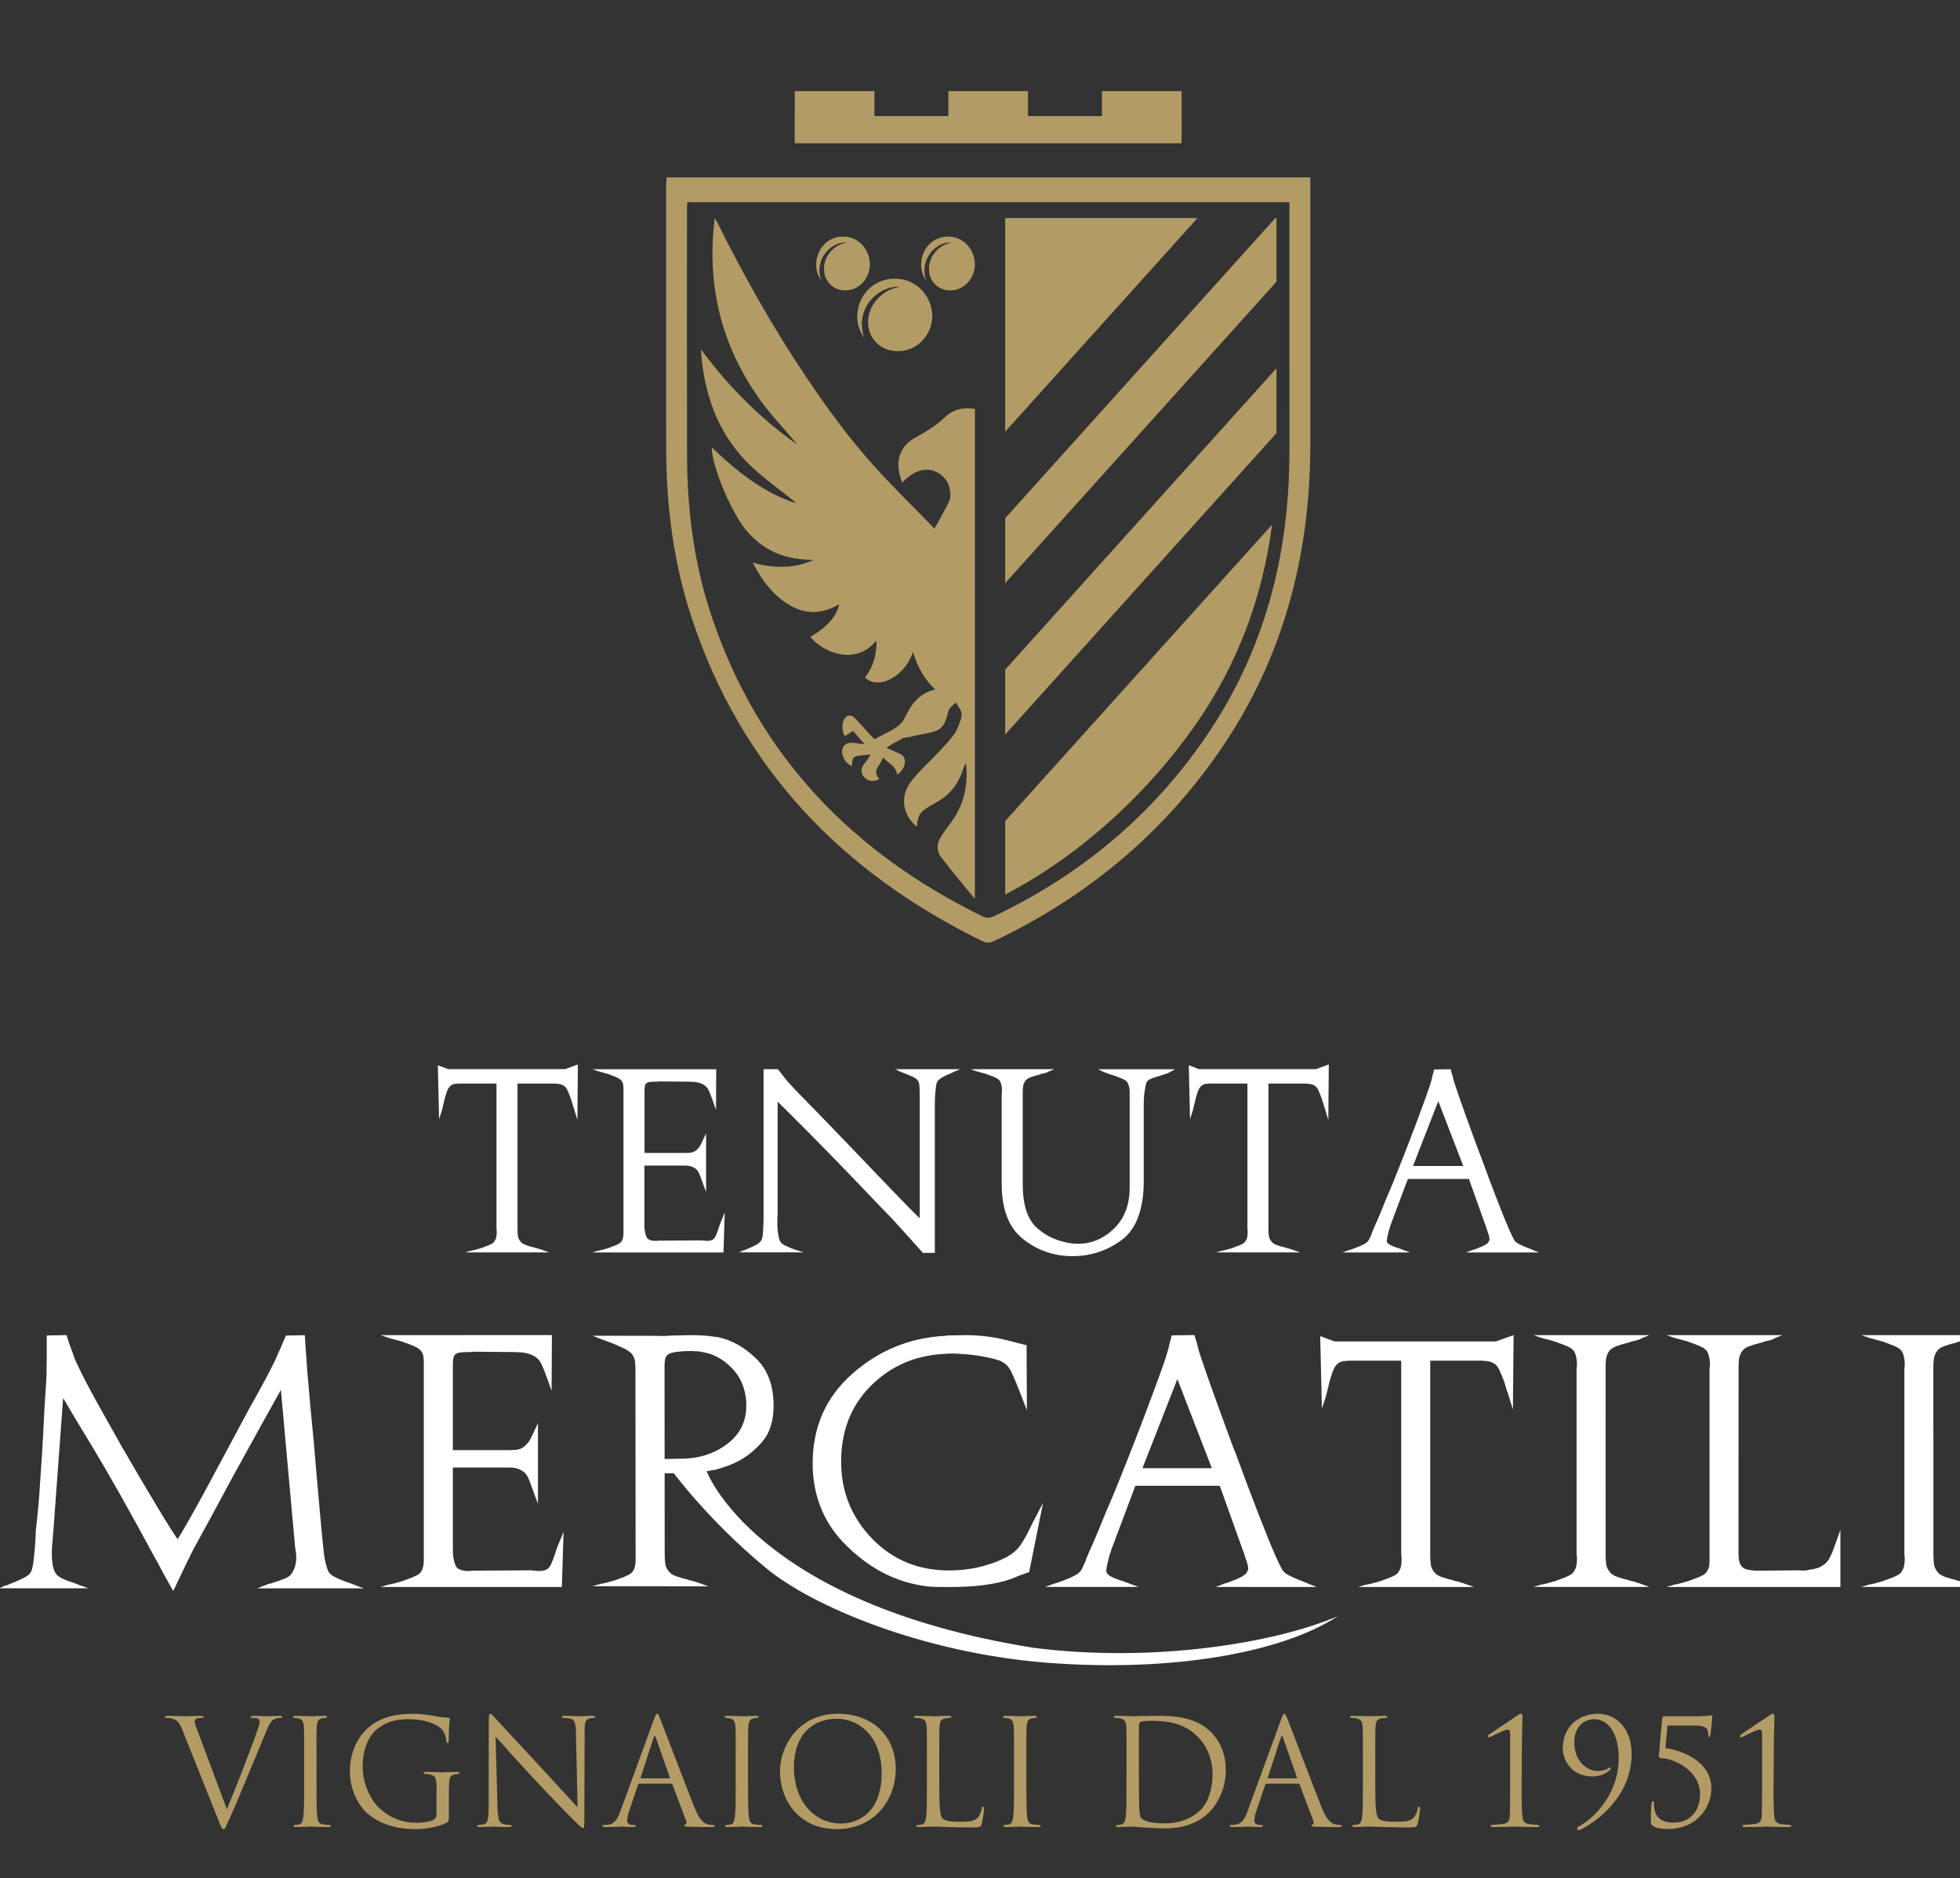 <svg xmlns="http://www.w3.org/2000/svg" xmlns:xlink="http://www.w3.org/1999/xlink" id="Livello_1" x="0px" y="0px" width="116px" height="111.133px" viewBox="3.15 0 116 111.133" xml:space="preserve">
<rect x="3.15" y="0" width="116" height="111.133" fill="#333333" stroke="none"/>
<g id="Livello_2" display="none">
	<rect x="54.4" y="24.333" display="inline" fill="#B23118" width="110.8" height="46.2"></rect>
</g>
<g id="Livello_1_1_">
	<g display="none">
		<g display="inline">
			<g>
				<defs>
					<rect id="SVGID_1_" x="-131.459" y="-221.672" width="420.3" height="594.424"></rect>
				</defs>
				<clipPath id="SVGID_2_">
					<use xlink:href="#SVGID_1_"></use>
				</clipPath>
				<path clip-path="url(#SVGID_2_)" d="M67.231,357.38c-0.453-0.275-0.938-0.333-1.186-0.333c-0.746,0-1.5,0.337-1.5,1.047      c0,0.616,0.613,1.051,1.493,1.051c0.521,0,0.969-0.181,1.223-0.301v-0.78h-1.244v0.285h0.875v0.309      c-0.28,0.112-0.568,0.17-0.846,0.17c-0.615,0-1.126-0.225-1.126-0.743c0-0.503,0.561-0.723,1.123-0.723      c0.354,0,0.734,0.115,0.99,0.293L67.231,357.38z"></path>
			</g>
		</g>
		<g display="inline">
			<g>
				<defs>
					<rect id="SVGID_3_" x="-131.459" y="-221.672" width="420.3" height="594.424"></rect>
				</defs>
				<clipPath id="SVGID_4_">
					<use xlink:href="#SVGID_3_"></use>
				</clipPath>
				<rect x="67.643" y="357.091" clip-path="url(#SVGID_4_)" width="0.369" height="2.008"></rect>
			</g>
		</g>
		<g display="inline">
			<g>
				<defs>
					<rect id="SVGID_5_" x="-131.459" y="-221.672" width="420.3" height="594.424"></rect>
				</defs>
				<clipPath id="SVGID_6_">
					<use xlink:href="#SVGID_5_"></use>
				</clipPath>
				<path clip-path="url(#SVGID_6_)" d="M69.202,358.317l0.563-0.935l0.55,0.935H69.202z M71.177,359.1l-1.176-2.008h-0.443      L68.35,359.1h0.382l0.299-0.498h1.453l0.291,0.498H71.177z"></path>
			</g>
		</g>
		<g display="inline">
			<g>
				<defs>
					<rect id="SVGID_7_" x="-131.459" y="-221.672" width="420.3" height="594.424"></rect>
				</defs>
				<clipPath id="SVGID_8_">
					<use xlink:href="#SVGID_7_"></use>
				</clipPath>
				<polygon clip-path="url(#SVGID_8_)" points="71.973,357.092 71.518,357.092 71.518,359.1 71.887,359.1 71.887,357.513       73.785,359.1 74.139,359.1 74.139,357.092 73.769,357.092 73.769,358.597     "></polygon>
			</g>
		</g>
		<g display="inline">
			<g>
				<defs>
					<rect id="SVGID_9_" x="-131.459" y="-221.672" width="420.3" height="594.424"></rect>
				</defs>
				<clipPath id="SVGID_10_">
					<use xlink:href="#SVGID_9_"></use>
				</clipPath>
				<polygon clip-path="url(#SVGID_10_)" points="74.977,357.092 74.521,357.092 74.521,359.1 74.89,359.1 74.89,357.513       76.788,359.1 77.142,359.1 77.142,357.092 76.773,357.092 76.773,358.597     "></polygon>
			</g>
		</g>
		<g display="inline">
			<g>
				<defs>
					<rect id="SVGID_11_" x="-131.459" y="-221.672" width="420.3" height="594.424"></rect>
				</defs>
				<clipPath id="SVGID_12_">
					<use xlink:href="#SVGID_11_"></use>
				</clipPath>
				<rect x="77.524" y="357.091" clip-path="url(#SVGID_12_)" width="0.369" height="2.008"></rect>
			</g>
		</g>
		<g display="inline">
			<g>
				<defs>
					<rect id="SVGID_13_" x="-131.459" y="-221.672" width="420.3" height="594.424"></rect>
				</defs>
				<clipPath id="SVGID_14_">
					<use xlink:href="#SVGID_13_"></use>
				</clipPath>
				<path clip-path="url(#SVGID_14_)" d="M81.899,357.38c-0.453-0.275-0.938-0.333-1.186-0.333c-0.746,0-1.5,0.337-1.5,1.047      c0,0.616,0.613,1.051,1.493,1.051c0.521,0,0.969-0.181,1.223-0.301v-0.78h-1.244v0.285h0.875v0.309      c-0.28,0.112-0.568,0.17-0.846,0.17c-0.615,0-1.126-0.225-1.126-0.743c0-0.503,0.561-0.723,1.123-0.723      c0.354,0,0.734,0.115,0.99,0.293L81.899,357.38z"></path>
			</g>
		</g>
		<g display="inline">
			<g>
				<defs>
					<rect id="SVGID_15_" x="-131.459" y="-221.672" width="420.3" height="594.424"></rect>
				</defs>
				<clipPath id="SVGID_16_">
					<use xlink:href="#SVGID_15_"></use>
				</clipPath>
				<rect x="82.31" y="357.091" clip-path="url(#SVGID_16_)" width="0.369" height="2.008"></rect>
			</g>
		</g>
		<g display="inline">
			<g>
				<defs>
					<rect id="SVGID_17_" x="-131.459" y="-221.672" width="420.3" height="594.424"></rect>
				</defs>
				<clipPath id="SVGID_18_">
					<use xlink:href="#SVGID_17_"></use>
				</clipPath>
				<path clip-path="url(#SVGID_18_)" d="M83.061,357.092v1.249c0,0.526,0.293,0.803,1.26,0.803c1.005,0,1.202-0.304,1.202-0.871      v-1.181h-0.369v1.137c0,0.419-0.104,0.589-0.838,0.589c-0.751,0-0.885-0.184-0.885-0.584v-1.142L83.061,357.092L83.061,357.092z      "></path>
			</g>
		</g>
		<g display="inline">
			<g>
				<defs>
					<rect id="SVGID_19_" x="-131.459" y="-221.672" width="420.3" height="594.424"></rect>
				</defs>
				<clipPath id="SVGID_20_">
					<use xlink:href="#SVGID_19_"></use>
				</clipPath>
				<path clip-path="url(#SVGID_20_)" d="M87.338,358.815h-1.063v-1.438h1.058c0.482,0,0.794,0.27,0.794,0.699      C88.126,358.409,87.919,358.815,87.338,358.815 M85.905,357.092v2.008h1.56c0.571,0,1.04-0.34,1.04-1.021      c0-0.676-0.474-0.987-1.051-0.987H85.905L85.905,357.092z"></path>
			</g>
		</g>
		<g display="inline">
			<g>
				<defs>
					<rect id="SVGID_21_" x="-131.459" y="-221.672" width="420.3" height="594.424"></rect>
				</defs>
				<clipPath id="SVGID_22_">
					<use xlink:href="#SVGID_21_"></use>
				</clipPath>
				<rect x="88.832" y="357.091" clip-path="url(#SVGID_22_)" width="0.369" height="2.008"></rect>
			</g>
		</g>
		<g display="inline">
			<g>
				<defs>
					<rect id="SVGID_23_" x="-131.459" y="-221.672" width="420.3" height="594.424"></rect>
				</defs>
				<clipPath id="SVGID_24_">
					<use xlink:href="#SVGID_23_"></use>
				</clipPath>
				<path clip-path="url(#SVGID_24_)" d="M92.189,357.393c-0.377-0.23-0.817-0.33-1.205-0.33c-0.65,0-1.461,0.304-1.461,1.042      c0,0.693,0.748,1.039,1.469,1.039c0.27,0,0.705-0.052,1.186-0.354l-0.152-0.301c-0.322,0.222-0.607,0.34-1.029,0.34      c-0.568,0-1.103-0.22-1.103-0.725c0-0.479,0.498-0.728,1.103-0.728c0.382,0,0.77,0.129,0.995,0.288L92.189,357.393z"></path>
			</g>
		</g>
		<g display="inline">
			<g>
				<defs>
					<rect id="SVGID_25_" x="-131.459" y="-221.672" width="420.3" height="594.424"></rect>
				</defs>
				<clipPath id="SVGID_26_">
					<use xlink:href="#SVGID_25_"></use>
				</clipPath>
				<rect x="92.509" y="357.091" clip-path="url(#SVGID_26_)" width="0.369" height="2.008"></rect>
			</g>
		</g>
		<g display="inline">
			<g>
				<defs>
					<rect id="SVGID_27_" x="-131.459" y="-221.672" width="420.3" height="594.424"></rect>
				</defs>
				<clipPath id="SVGID_28_">
					<use xlink:href="#SVGID_27_"></use>
				</clipPath>
				<path clip-path="url(#SVGID_28_)" d="M64.751,361.431c0-0.261,0.292-0.323,0.573-0.323c0.285,0,0.578,0.063,0.578,0.323      s-0.294,0.317-0.578,0.317C65.042,361.748,64.751,361.691,64.751,361.431 M65.89,361.036c-0.176-0.109-0.361-0.122-0.566-0.122      c-0.56,0-0.82,0.239-0.82,0.517c0,0.282,0.26,0.514,0.82,0.514c0.198,0,0.377-0.021,0.566-0.136      c0,0.195,0.004,0.393-0.546,0.393c-0.22,0-0.463-0.061-0.647-0.221l-0.128,0.128c0.187,0.221,0.467,0.28,0.773,0.28      c0.747,0,0.782-0.314,0.782-0.661v-0.791H65.89V361.036z"></path>
			</g>
		</g>
		<g display="inline">
			<g>
				<defs>
					<rect id="SVGID_29_" x="-131.459" y="-221.672" width="420.3" height="594.424"></rect>
				</defs>
				<clipPath id="SVGID_30_">
					<use xlink:href="#SVGID_29_"></use>
				</clipPath>
				<path clip-path="url(#SVGID_30_)" d="M67.726,361.066c-0.09-0.092-0.199-0.162-0.396-0.162c-0.154,0-0.282,0.081-0.347,0.164      v-0.131h-0.225v1.046h0.225v-0.645c0-0.096,0.075-0.242,0.31-0.242c0.145,0,0.237,0.042,0.313,0.122L67.726,361.066z"></path>
			</g>
		</g>
		<g display="inline">
			<g>
				<defs>
					<rect id="SVGID_31_" x="-131.459" y="-221.672" width="420.3" height="594.424"></rect>
				</defs>
				<clipPath id="SVGID_32_">
					<use xlink:href="#SVGID_31_"></use>
				</clipPath>
				<path clip-path="url(#SVGID_32_)" d="M69.088,361.537c0.101,0,0.209-0.008,0.273-0.034v0.101c0,0.201-0.268,0.227-0.472,0.227      c-0.244,0-0.431-0.032-0.431-0.164C68.458,361.521,68.631,361.537,69.088,361.537 M69.749,361.983v-0.154      c-0.138,0-0.164,0.008-0.164-0.114v-0.428c0-0.217-0.181-0.373-0.575-0.373c-0.298,0-0.527,0.071-0.693,0.179l0.107,0.152      c0.223-0.122,0.365-0.157,0.53-0.157c0.138,0,0.407,0.034,0.407,0.181v0.04c-0.092,0.035-0.142,0.033-0.405,0.033      c-0.554,0-0.727,0.067-0.727,0.323c0,0.345,0.479,0.343,0.629,0.343c0.207,0,0.313,0,0.508-0.097      C69.498,362.034,69.62,362.018,69.749,361.983"></path>
			</g>
		</g>
		<g display="inline">
			<g>
				<defs>
					<rect id="SVGID_33_" x="-131.459" y="-221.672" width="420.3" height="594.424"></rect>
				</defs>
				<clipPath id="SVGID_34_">
					<use xlink:href="#SVGID_33_"></use>
				</clipPath>
				<path clip-path="url(#SVGID_34_)" d="M70.955,360.462c-0.373,0-0.438,0.251-0.438,0.42v0.11h-0.136v0.164h0.136v0.826h0.239      v-0.826h0.402v-0.164h-0.402v-0.12c0-0.144,0.051-0.251,0.209-0.251c0.102,0,0.174,0.032,0.258,0.112l0.107-0.124      C71.251,360.527,71.132,360.462,70.955,360.462"></path>
			</g>
		</g>
		<g display="inline">
			<g>
				<defs>
					<rect id="SVGID_35_" x="-131.459" y="-221.672" width="420.3" height="594.424"></rect>
				</defs>
				<clipPath id="SVGID_36_">
					<use xlink:href="#SVGID_35_"></use>
				</clipPath>
				<path clip-path="url(#SVGID_36_)" d="M71.838,360.694c0,0.073,0.055,0.113,0.129,0.113c0.071,0,0.128-0.04,0.128-0.113      c0-0.071-0.057-0.11-0.128-0.11C71.893,360.584,71.838,360.624,71.838,360.694 M71.854,361.982h0.225v-1.045h-0.225V361.982z"></path>
			</g>
		</g>
		<g display="inline">
			<g>
				<defs>
					<rect id="SVGID_37_" x="-131.459" y="-221.672" width="420.3" height="594.424"></rect>
				</defs>
				<clipPath id="SVGID_38_">
					<use xlink:href="#SVGID_37_"></use>
				</clipPath>
				<path clip-path="url(#SVGID_38_)" d="M74.246,361.146c-0.181-0.148-0.418-0.225-0.719-0.225c-0.515,0-0.86,0.229-0.86,0.544      c0,0.369,0.44,0.542,0.86,0.542c0.297,0,0.525-0.068,0.719-0.197l-0.11-0.155c-0.211,0.136-0.383,0.169-0.609,0.169      c-0.243,0-0.623-0.054-0.623-0.359c0-0.273,0.3-0.357,0.623-0.357c0.321,0,0.448,0.067,0.609,0.179L74.246,361.146z"></path>
			</g>
		</g>
		<g display="inline">
			<g>
				<defs>
					<rect id="SVGID_39_" x="-131.459" y="-221.672" width="420.3" height="594.424"></rect>
				</defs>
				<clipPath id="SVGID_40_">
					<use xlink:href="#SVGID_39_"></use>
				</clipPath>
				<path clip-path="url(#SVGID_40_)" d="M75.649,361.537c0.101,0,0.209-0.008,0.273-0.034v0.101c0,0.201-0.268,0.227-0.472,0.227      c-0.244,0-0.431-0.032-0.431-0.164C75.018,361.521,75.191,361.537,75.649,361.537 M76.31,361.983v-0.154      c-0.138,0-0.164,0.008-0.164-0.114v-0.428c0-0.217-0.181-0.373-0.575-0.373c-0.298,0-0.527,0.071-0.693,0.179l0.107,0.152      c0.223-0.122,0.365-0.157,0.53-0.157c0.138,0,0.407,0.034,0.407,0.181v0.04c-0.092,0.035-0.142,0.033-0.405,0.033      c-0.554,0-0.727,0.067-0.727,0.323c0,0.345,0.479,0.343,0.629,0.343c0.207,0,0.313,0,0.508-0.097      C76.059,362.034,76.181,362.018,76.31,361.983"></path>
			</g>
		</g>
		<g display="inline">
			<g>
				<defs>
					<rect id="SVGID_41_" x="-131.459" y="-221.672" width="420.3" height="594.424"></rect>
				</defs>
				<clipPath id="SVGID_42_">
					<use xlink:href="#SVGID_41_"></use>
				</clipPath>
				<path clip-path="url(#SVGID_42_)" d="M79.038,361.101c0.304,0,0.486,0.113,0.501,0.227h-1.1      C78.515,361.165,78.753,361.101,79.038,361.101 M79.833,361.486c-0.037-0.529-0.55-0.572-0.795-0.572      c-0.463,0-0.866,0.193-0.866,0.546c0,0.371,0.44,0.548,0.866,0.548c0.268,0,0.519-0.049,0.763-0.219l-0.092-0.154      c-0.289,0.166-0.463,0.186-0.671,0.186c-0.412,0-0.607-0.126-0.628-0.335L79.833,361.486L79.833,361.486z"></path>
			</g>
		</g>
		<g display="inline">
			<g>
				<defs>
					<rect id="SVGID_43_" x="-131.459" y="-221.672" width="420.3" height="594.424"></rect>
				</defs>
				<clipPath id="SVGID_44_">
					<use xlink:href="#SVGID_43_"></use>
				</clipPath>
				<path clip-path="url(#SVGID_44_)" d="M81.794,361.431c0-0.261,0.292-0.323,0.573-0.323c0.285,0,0.578,0.063,0.578,0.323      s-0.294,0.317-0.578,0.317C82.086,361.748,81.794,361.691,81.794,361.431 M82.934,361.036c-0.176-0.109-0.361-0.122-0.566-0.122      c-0.56,0-0.82,0.239-0.82,0.517c0,0.282,0.26,0.514,0.82,0.514c0.198,0,0.377-0.021,0.566-0.136      c0,0.195,0.004,0.393-0.546,0.393c-0.22,0-0.463-0.061-0.647-0.221l-0.128,0.128c0.187,0.221,0.467,0.28,0.773,0.28      c0.747,0,0.782-0.314,0.782-0.661v-0.791h-0.234V361.036z"></path>
			</g>
		</g>
		<g display="inline">
			<g>
				<defs>
					<rect id="SVGID_45_" x="-131.459" y="-221.672" width="420.3" height="594.424"></rect>
				</defs>
				<clipPath id="SVGID_46_">
					<use xlink:href="#SVGID_45_"></use>
				</clipPath>
				<path clip-path="url(#SVGID_46_)" d="M84.77,361.066c-0.091-0.092-0.199-0.162-0.396-0.162c-0.154,0-0.282,0.081-0.347,0.164      v-0.131h-0.225v1.046h0.225v-0.645c0-0.096,0.075-0.242,0.309-0.242c0.146,0,0.237,0.042,0.314,0.122L84.77,361.066z"></path>
			</g>
		</g>
		<g display="inline">
			<g>
				<defs>
					<rect id="SVGID_47_" x="-131.459" y="-221.672" width="420.3" height="594.424"></rect>
				</defs>
				<clipPath id="SVGID_48_">
					<use xlink:href="#SVGID_47_"></use>
				</clipPath>
				<path clip-path="url(#SVGID_48_)" d="M86.132,361.537c0.101,0,0.209-0.008,0.273-0.034v0.101c0,0.201-0.268,0.227-0.472,0.227      c-0.244,0-0.431-0.032-0.431-0.164C85.501,361.521,85.674,361.537,86.132,361.537 M86.793,361.983v-0.154      c-0.138,0-0.164,0.008-0.164-0.114v-0.428c0-0.217-0.181-0.373-0.575-0.373c-0.298,0-0.527,0.071-0.693,0.179l0.107,0.152      c0.223-0.122,0.365-0.157,0.53-0.157c0.138,0,0.407,0.034,0.407,0.181v0.04c-0.092,0.035-0.142,0.033-0.405,0.033      c-0.554,0-0.727,0.067-0.727,0.323c0,0.345,0.479,0.343,0.629,0.343c0.207,0,0.313,0,0.508-0.097      C86.542,362.034,86.664,362.018,86.793,361.983"></path>
			</g>
		</g>
		<g display="inline">
			<g>
				<defs>
					<rect id="SVGID_49_" x="-131.459" y="-221.672" width="420.3" height="594.424"></rect>
				</defs>
				<clipPath id="SVGID_50_">
					<use xlink:href="#SVGID_49_"></use>
				</clipPath>
				<path clip-path="url(#SVGID_50_)" d="M87.999,360.462c-0.373,0-0.438,0.251-0.438,0.42v0.11h-0.136v0.164h0.136v0.826H87.8      v-0.826h0.402v-0.164H87.8v-0.12c0-0.144,0.051-0.251,0.209-0.251c0.102,0,0.174,0.032,0.258,0.112l0.107-0.124      C88.295,360.527,88.176,360.462,87.999,360.462"></path>
			</g>
		</g>
		<g display="inline">
			<g>
				<defs>
					<rect id="SVGID_51_" x="-131.459" y="-221.672" width="420.3" height="594.424"></rect>
				</defs>
				<clipPath id="SVGID_52_">
					<use xlink:href="#SVGID_51_"></use>
				</clipPath>
				<path clip-path="url(#SVGID_52_)" d="M88.882,360.694c0,0.073,0.055,0.113,0.128,0.113c0.071,0,0.129-0.04,0.129-0.113      c0-0.071-0.057-0.11-0.129-0.11S88.882,360.624,88.882,360.694 M88.898,361.982h0.225v-1.045h-0.225V361.982z"></path>
			</g>
		</g>
		<g display="inline">
			<g>
				<defs>
					<rect id="SVGID_53_" x="-131.459" y="-221.672" width="420.3" height="594.424"></rect>
				</defs>
				<clipPath id="SVGID_54_">
					<use xlink:href="#SVGID_53_"></use>
				</clipPath>
				<path clip-path="url(#SVGID_54_)" d="M92,361.101c0.304,0,0.485,0.113,0.501,0.227h-1.1      C91.477,361.165,91.714,361.101,92,361.101 M92.795,361.486c-0.037-0.529-0.55-0.572-0.794-0.572      c-0.464,0-0.866,0.193-0.866,0.546c0,0.371,0.44,0.548,0.866,0.548c0.268,0,0.518-0.049,0.763-0.219l-0.092-0.154      c-0.289,0.166-0.463,0.186-0.67,0.186c-0.412,0-0.608-0.126-0.629-0.335L92.795,361.486L92.795,361.486z"></path>
			</g>
		</g>
		<g display="inline">
			<g>
				<defs>
					<rect id="SVGID_55_" x="-131.459" y="-221.672" width="420.3" height="594.424"></rect>
				</defs>
				<clipPath id="SVGID_56_">
					<use xlink:href="#SVGID_55_"></use>
				</clipPath>
				<path clip-path="url(#SVGID_56_)" d="M90.182,360.685h-0.166c0,0.223,0.002,0.318-0.225,0.318v0.16h0.166v0.328      c0,0.219-0.004,0.518,0.412,0.518c0.164,0,0.347-0.049,0.467-0.154l-0.124-0.152c-0.112,0.102-0.225,0.132-0.323,0.132      c-0.205,0-0.207-0.213-0.207-0.276v-0.396h0.564v-0.16h-0.564C90.182,361.003,90.182,360.685,90.182,360.685z"></path>
			</g>
		</g>
		<g display="inline">
			<g>
				<defs>
					<rect id="SVGID_57_" x="-131.459" y="-221.672" width="420.3" height="594.424"></rect>
				</defs>
				<clipPath id="SVGID_58_">
					<use xlink:href="#SVGID_57_"></use>
				</clipPath>
				<path clip-path="url(#SVGID_58_)" fill="none" stroke="#000000" stroke-width="0.269" d="M83.99,351.787      c-0.403-0.173-1.058,0.443-1.305,0.75l0.239-0.504c-1.179-0.263-2.262-0.372-3.248-0.326l-0.309-0.866      c0.41-0.525,0.86-0.77,1.544-1.099c0.055-0.001,0.121-0.014,0.187-0.035l0.491-0.141c0.149-0.047,0.247-0.126,0.217-0.175      l-0.059-0.1c-0.029-0.049-0.174-0.051-0.323-0.003l-0.056,0.02l0.195-0.152c0.117-0.097,0.174-0.204,0.126-0.239l-0.097-0.071      c-0.048-0.035-0.181,0.016-0.299,0.113l-0.299,0.264L81,349.099c0-0.117-0.049-0.203-0.109-0.193l-0.123,0.019      c-0.06,0.009-0.109,0.111-0.11,0.227l0.016,0.401c-0.888,0.179-1.522,0.336-1.834,0.634c-0.002,0-0.027-0.106-0.027-0.106      c0.316-0.114,0.532-0.408,0.502-0.641l-0.089-0.446c0.013-0.309,0.22-0.622,0.22-0.622l-0.417,0.138      c0.004-0.384,0.121-0.767,0.353-1.149c-0.319,0.172-0.546,0.58-0.727,0.931c-0.084-0.253-0.084-0.467,0-0.643      c-0.176,0.044-0.345,0.205-0.504,0.482l-0.352-0.436c0,0-0.252,0.398-0.265,0.379c-0.214-0.311-0.467-0.59-0.652-0.724      c0.202,0.563,0.152,1.056,0.152,1.056s-0.729-0.137-0.793-0.131c0.095,0.112,0.501,0.633,0.57,0.874      c0.005,0.017,0.008,0.032,0.009,0.046l0.104,0.526c0.061,0.31,0.397,0.537,0.748,0.508l0.016,0.04c0,0,0.056,0.057-0.025,0.081      c-0.365-0.198-1.09-0.208-1.94-0.196l-0.085-0.364c-0.031-0.113-0.239-0.177-0.19-0.195c0,0,0.281-1.015,0.304-1.039l0.004-0.71      l-0.405,0.617c0.007,0.032-0.381,1.28-0.381,1.28c-0.14-0.068-0.157-0.03-0.193,0.014l-0.033,0.105      c0,0.082,0.016,0.167,0.116,0.174c0,0-0.169,0.035-0.183,0.083l-0.025,0.129c-0.016,0.053,0.092,0.136,0.132,0.143l-0.398,1.354      c0.043,0.228,0.237,0.244,0.402,0.098l0.419-1.425l0.152,0.008c0.07,0.006,0.136,0.003,0.19-0.007      c0.765,0.175,1.27,0.337,1.851,0.851l-0.116,0.729c-0.883,0.186-1.808,0.511-2.776,0.976l0.365,0.436      c-0.322-0.243-1.121-0.696-1.466-0.44l1.147,1.313c0.395-0.035,0.359-0.575,0.446-0.722l0.778,0.931      c0.45-0.522,1.675-1.473,2.559-2.005l0.582-0.134c0.999,0.297,2.573,1.002,3.18,1.431l0.508-1.075      c0.123,0.124,0.232,0.655,0.625,0.602L83.99,351.787z"></path>
			</g>
		</g>
		<g display="inline">
			<g>
				<defs>
					<rect id="SVGID_59_" x="-131.459" y="-221.672" width="420.3" height="594.424"></rect>
				</defs>
				<clipPath id="SVGID_60_">
					<use xlink:href="#SVGID_59_"></use>
				</clipPath>
				
					<line clip-path="url(#SVGID_60_)" fill="none" stroke="#000000" stroke-width="0.399" x1="64.504" y1="359.94" x2="92.878" y2="359.94"></line>
			</g>
		</g>
	</g>
	<g>
		<g>
			<g>
				<defs>
					<rect id="SVGID_61_" x="-104.459" y="-175.672" width="332.186" height="469.805"></rect>
				</defs>
				<clipPath id="SVGID_62_">
					<use xlink:href="#SVGID_61_"></use>
				</clipPath>
				<path clip-path="url(#SVGID_62_)" fill="#B39B66" d="M79.462,26.742c0,6.143-1.493,11.853-5.008,16.951      c-3.179,4.61-7.349,8.069-12.393,10.484c-0.237,0.114-0.449,0.199-0.741,0.057c-7.742-3.783-13.306-9.534-16.068-17.803      c-1.02-3.054-1.431-6.215-1.44-9.427c-0.013-4.873-0.005-9.747-0.003-14.619c0-0.13,0.013-0.259,0.022-0.42h35.63      c0,0.193,0,0.352,0,0.51C79.462,17.231,79.462,21.986,79.462,26.742 M80.698,11.043v-0.545h-38.1      c-0.01,0.172-0.025,0.31-0.025,0.448c-0.001,5.212-0.01,10.422,0.004,15.633c0.009,3.434,0.449,6.814,1.54,10.08      C47.071,45.501,53.02,51.65,61.3,55.695c0.311,0.153,0.538,0.061,0.791-0.061c5.393-2.583,9.853-6.281,13.252-11.211      c3.758-5.451,5.355-11.557,5.355-18.126C80.698,21.213,80.698,16.128,80.698,11.043"></path>
			</g>
		</g>
	</g>
	<g>
		<path fill="#B39B66" d="M78.698,13.386v-0.481H78.63L62.64,30.664v3.84l16.058-17.835C78.698,15.576,78.698,14.482,78.698,13.386z    "></path>
		<path fill="#B39B66" d="M62.64,48.586v4.346c2.351-1.223,4.571-2.828,6.564-4.669c1.725-1.595,3.279-3.368,4.595-5.231    c0.044-0.063,0.092-0.126,0.136-0.189c2.522-3.629,3.949-7.584,4.499-11.797L62.64,48.586z"></path>
		<path fill="#B39B66" d="M78.698,21.791L62.64,39.625v3.84L78.698,25.63C78.698,24.35,78.698,23.07,78.698,21.791z"></path>
		<polygon fill="#B39B66" points="62.64,12.906 62.64,25.544 74.02,12.906   "></polygon>
	</g>
	<g>
		<g>
			<g>
				<defs>
					<rect id="SVGID_63_" x="-104.459" y="-175.672" width="332.186" height="469.805"></rect>
				</defs>
				<clipPath id="SVGID_64_">
					<use xlink:href="#SVGID_63_"></use>
				</clipPath>
				<path clip-path="url(#SVGID_64_)" fill="#B39B66" d="M60.848,24.197c-0.635-0.115-1.271,0.017-1.755,0.476      c-0.571,0.542-1.171,0.889-1.811,1.246c-0.955,0.532-1.199,1.524-0.73,2.638c0.787-0.864,1.718-1.005,2.403-0.365      c0.364,0.341,0.514,0.878,0.409,1.388c-0.124,0.254-0.256,0.514-0.395,0.775c-0.006,0.008-0.013,0.017-0.02,0.024      c0,0,0.006,0,0.006,0c-0.159,0.299-0.328,0.6-0.504,0.899c-0.006-0.006-0.01-0.014-0.016-0.02      c-1.152-1.192-2.332-2.336-3.458-3.573c-1.492-1.639-2.845-3.484-4.137-5.409c-1.913-2.852-3.642-5.898-5.227-9.094      c-0.039-0.077-0.086-0.146-0.163-0.275c-0.521,4.217,0.526,7.666,2.59,10.623c0.649,0.93,1.41,1.717,2.121,2.568      c0.043,0.052,0.09,0.102,0.123,0.174c-2.067-1.47-3.945-3.291-5.646-5.596c0.058,1.114,0.247,2.079,0.541,3.01      c0.578,1.827,1.566,3.172,2.78,4.227c0.667,0.58,1.367,1.092,2.051,1.635c0.082,0.065,0.164,0.129,0.236,0.221      c-1.845-0.575-3.443-1.83-4.967-3.295c-0.028,1.042,1.148,3.862,2.044,4.92c1.133,1.336,2.49,1.729,3.96,1.734      c-0.671,0.354-1.962,0.631-3.578,0.168c0.585,1.155,1.306,2.026,2.242,2.55c0.96,0.537,1.917,0.474,2.868-0.092      c-0.143,0.713-0.694,1.333-1.706,1.938c0.803,0.963,2.716,1.704,3.915,0.204c0.014,0.899-0.217,1.609-0.681,2.188      c0.79,0.795,2.391-0.077,2.836-1.506c0.305,0.999,0.762,1.702,1.318,2.218c-0.009,0.003-0.017,0.006-0.026,0.009      c-0.854,0.212-1.33,0.75-1.738,1.602c-0.054,0.113-0.115,0.212-0.179,0.306c-0.396,0.466-0.992,0.662-1.641,1.027      c-0.111-0.109-0.233-0.219-0.345-0.341c-0.271-0.296-0.53-0.609-0.809-0.895c-0.294-0.303-0.629-0.175-0.723,0.27      c-0.062,0.292-0.014,0.569,0.109,0.789c0.204-0.128,0.374-0.234,0.498-0.311c0.24,0.282,0.426,0.5,0.675,0.793      c-0.336-0.042-0.564-0.09-0.794-0.095c-0.42-0.009-0.639,0.364-0.481,0.809c0.095,0.266,0.259,0.461,0.533,0.569      c-0.01-0.288,0.019-0.537,0.27-0.587c0.27-0.055,0.548-0.06,0.822-0.088c-0.121,0.25-0.269,0.412-0.4,0.59      c-0.211,0.286-0.16,0.631,0.119,0.833c0.251,0.181,0.513,0.172,0.804,0.026c-0.486-0.549,0.11-0.806,0.21-1.286      c0.338,0.36,0.766,0.496,0.85,1.034c0.326-0.251,0.499-0.578,0.449-0.877c-0.058-0.341-0.333-0.379-0.553-0.484      c-0.157-0.075-0.318-0.142-0.548-0.246c0.488-0.299,0.585-0.342,1.003-0.571c0.226-0.026,0.653-0.123,0.924-0.184      c0.163-0.032,0.326-0.07,0.489-0.097c0.826-0.143,1.051-0.383,1.253-1.284c0.045-0.202,0.269-0.35,0.424-0.518      c0.02,0.009,0.039,0.018,0.058,0.027c0.121,0.205,0.297,0.406,0.307,0.618c0.003,0.066-0.003,0.13-0.008,0.194      c-0.039,0.02-0.037,0.037-0.002,0.051c-0.001,0.005,0,0.01-0.001,0.016c-0.144,0.361-0.232,0.683-0.403,0.924      c-0.285,0.402-0.629,0.751-0.961,1.106c-0.539,0.579-1.138,1.096-1.62,1.73c-0.665,0.874-0.494,1.953,0.335,2.663      c0.109-0.679,0.17-0.809,0.546-1.067c0.183-0.126,0.375-0.235,0.568-0.337c0.804-0.424,1.368-1.095,1.657-2.061      c0.026-0.089,0.082-0.164,0.151-0.299c0.157,1.439-0.181,2.621-0.977,3.64c-0.19,0.243-0.371,0.496-0.53,0.765      c-0.224,0.376-0.238,0.805,0.018,1.14c0.635,0.832,1.307,1.627,1.987,2.464c0.01-0.013,0.02-0.024,0.029-0.036      C60.848,53.128,60.848,24.197,60.848,24.197z"></path>
			</g>
		</g>
		<g>
			<g>
				<defs>
					<rect id="SVGID_65_" x="-104.459" y="-175.672" width="332.186" height="469.805"></rect>
				</defs>
				<clipPath id="SVGID_66_">
					<use xlink:href="#SVGID_65_"></use>
				</clipPath>
				<path clip-path="url(#SVGID_66_)" fill="#B39B66" d="M54.302,19.995c-0.288-0.406-0.439-0.858-0.415-1.358      c0.066-1.311,1.133-2.257,2.438-2.137c1.091,0.1,1.878,0.965,1.99,1.987c0.112,1.023-0.591,2.036-1.596,2.247      c-0.775,0.163-1.525-0.12-1.917-0.722c-0.399-0.613-0.356-1.466,0.098-2.097c0.372-0.518,0.866-0.836,1.504-0.937      C55.279,16.847,53.664,18.16,54.302,19.995"></path>
			</g>
		</g>
		<g>
			<g>
				<defs>
					<rect id="SVGID_67_" x="-104.459" y="-175.672" width="332.186" height="469.805"></rect>
				</defs>
				<clipPath id="SVGID_68_">
					<use xlink:href="#SVGID_67_"></use>
				</clipPath>
				<path clip-path="url(#SVGID_68_)" fill="#B39B66" d="M57.966,16.601c-0.206-0.302-0.315-0.637-0.297-1.009      c0.047-0.974,0.81-1.677,1.745-1.588c0.781,0.075,1.344,0.718,1.425,1.477c0.081,0.76-0.424,1.513-1.142,1.67      c-0.555,0.122-1.091-0.089-1.372-0.537c-0.285-0.456-0.254-1.089,0.07-1.559c0.266-0.385,0.62-0.621,1.076-0.697      C58.666,14.26,57.51,15.237,57.966,16.601"></path>
			</g>
		</g>
		<g>
			<g>
				<defs>
					<rect id="SVGID_69_" x="-104.459" y="-175.672" width="332.186" height="469.805"></rect>
				</defs>
				<clipPath id="SVGID_70_">
					<use xlink:href="#SVGID_69_"></use>
				</clipPath>
				<path clip-path="url(#SVGID_70_)" fill="#B39B66" d="M51.753,16.601c-0.206-0.302-0.315-0.637-0.297-1.009      c0.047-0.974,0.81-1.677,1.745-1.588c0.781,0.075,1.344,0.718,1.425,1.477c0.081,0.76-0.424,1.513-1.142,1.67      c-0.555,0.122-1.091-0.089-1.372-0.537c-0.285-0.456-0.254-1.089,0.07-1.559c0.266-0.385,0.62-0.621,1.076-0.697      C52.453,14.26,51.296,15.237,51.753,16.601"></path>
			</g>
		</g>
	</g>
	<rect x="50.188" y="5.39" fill="#B39B66" width="4.713" height="2.878"></rect>
	<rect x="59.278" y="5.39" fill="#B39B66" width="4.713" height="2.878"></rect>
	<rect x="50.188" y="6.871" fill="#B39B66" width="22.891" height="1.608"></rect>
	<rect x="68.367" y="5.39" fill="#B39B66" width="4.713" height="2.878"></rect>
	<g>
		<g>
			<g>
				<defs>
					<rect id="SVGID_71_" x="-104.459" y="-175.672" width="332.186" height="469.805"></rect>
				</defs>
				<clipPath id="SVGID_72_">
					<use xlink:href="#SVGID_71_"></use>
				</clipPath>
				<path clip-path="url(#SVGID_72_)" fill="#B39B66" d="M108.127,103.857c0.009-1.332,0.043-2.194,0.043-2.264      c0-0.087-0.025-0.183-0.096-0.183c-0.062,0-0.131,0.052-0.209,0.105l-1.681,1.123c-0.035,0.026-0.063,0.061-0.063,0.087      c0,0.035,0.037,0.078,0.063,0.078c0.035,0,0.061-0.009,0.104-0.035c0.217-0.104,0.827-0.418,0.992-0.418      c0.14,0,0.156,0.096,0.156,0.27v1.323v1.524c0,0.87,0,1.619-0.026,2.002c-0.017,0.27-0.078,0.401-0.365,0.453      c-0.165,0.035-0.592,0.061-0.696,0.061c-0.035,0-0.07,0.035-0.07,0.07c0,0.043,0.052,0.06,0.148,0.06      c0.557,0,1.289-0.025,1.333-0.025c0.043,0,0.601,0.025,1.254,0.025c0.104,0,0.148-0.017,0.148-0.06      c0-0.035-0.043-0.07-0.079-0.07c-0.078,0-0.443-0.025-0.575-0.052c-0.278-0.061-0.314-0.191-0.349-0.462      c-0.043-0.383-0.052-1.132-0.043-2.002L108.127,103.857z M101.839,102.106h1.646c0.688,0,0.766,0.227,0.766,0.557      c0,0.061,0.017,0.113,0.052,0.113c0.035,0,0.061-0.052,0.07-0.096c0.087-0.635,0.113-1.017,0.113-1.096      c0-0.07-0.025-0.087-0.06-0.087c-0.026,0-0.078,0.018-0.183,0.026c-0.104,0.017-0.261,0.035-0.505,0.035h-2.046      c-0.096,0-0.156,0.025-0.165,0.113l-0.2,2.219c-0.009,0.096,0.052,0.148,0.226,0.156c0.671,0.035,2.212,0.714,2.212,2.116      c0,1.202-0.801,1.689-1.532,1.689c-0.636,0-1.193-0.191-1.193-1.123c0-0.105-0.017-0.149-0.07-0.149      c-0.035,0-0.061,0.07-0.078,0.156c-0.043,0.278-0.035,0.801-0.035,1.097c0,0.087,0.017,0.165,0.164,0.243      c0.217,0.122,0.54,0.156,0.801,0.156c1.759,0,2.611-1.279,2.611-2.403c0-1.55-1.61-2.22-2.716-2.385L101.839,102.106z       M97.721,101.411c-1.202,0-2.079,0.827-2.079,2.028c0,0.732,0.521,1.68,1.758,1.68c0.349,0,0.793-0.13,1.045-0.4      c0.026-0.026,0.035-0.043,0.035-0.07c0-0.025-0.017-0.061-0.043-0.061c-0.026,0-0.061,0.017-0.113,0.052      c-0.113,0.07-0.288,0.156-0.697,0.156c-0.235,0-1.306-0.288-1.306-1.733c0-0.688,0.409-1.332,1.193-1.332      c0.766,0,1.437,0.775,1.437,2.298c0,2.045-1.341,3.49-2.369,4.056c-0.052,0.025-0.087,0.07-0.087,0.122s0.035,0.087,0.07,0.087      s0.088-0.009,0.14-0.035c1.062-0.531,3.012-2.038,3.012-4.483C99.715,102.455,98.95,101.411,97.721,101.411 M93.216,103.857      c0.009-1.332,0.043-2.194,0.043-2.264c0-0.087-0.026-0.183-0.096-0.183c-0.062,0-0.131,0.052-0.209,0.105l-1.681,1.123      c-0.035,0.026-0.063,0.061-0.063,0.087c0,0.035,0.037,0.078,0.063,0.078c0.035,0,0.061-0.009,0.104-0.035      c0.217-0.104,0.827-0.418,0.993-0.418c0.139,0,0.156,0.096,0.156,0.27v1.323v1.524c0,0.87,0,1.619-0.025,2.002      c-0.018,0.27-0.079,0.401-0.366,0.453c-0.165,0.035-0.591,0.061-0.696,0.061c-0.035,0-0.07,0.035-0.07,0.07      c0,0.043,0.052,0.06,0.148,0.06c0.557,0,1.289-0.025,1.333-0.025s0.601,0.025,1.254,0.025c0.104,0,0.148-0.017,0.148-0.06      c0-0.035-0.043-0.07-0.078-0.07c-0.079,0-0.444-0.025-0.575-0.052c-0.278-0.061-0.314-0.191-0.349-0.462      c-0.043-0.383-0.052-1.132-0.043-2.002L93.216,103.857z M84.542,104.057c0-1.359,0-1.602,0.017-1.881      c0.017-0.305,0.087-0.453,0.339-0.496c0.105-0.017,0.227-0.026,0.288-0.026c0.035,0,0.07-0.017,0.07-0.052      c0-0.051-0.043-0.069-0.14-0.069c-0.261,0-0.895,0.025-0.939,0.025c-0.043,0-0.591-0.025-0.983-0.025      c-0.096,0-0.14,0.017-0.14,0.069c0,0.035,0.035,0.052,0.07,0.052c0.078,0,0.227,0.009,0.296,0.026      c0.288,0.061,0.357,0.2,0.375,0.496c0.017,0.279,0.017,0.522,0.017,1.881v1.532c0,0.835,0,1.522-0.043,1.888      c-0.035,0.252-0.078,0.443-0.252,0.479c-0.078,0.018-0.183,0.036-0.261,0.036c-0.052,0-0.07,0.025-0.07,0.052      c0,0.051,0.043,0.069,0.14,0.069c0.13,0,0.322-0.009,0.496-0.017c0.174,0,0.322-0.009,0.356-0.009      c0.251,0,0.522,0.009,0.888,0.025c0.365,0.009,0.818,0.026,1.445,0.026c0.462,0,0.488-0.035,0.549-0.235      c0.07-0.252,0.13-0.775,0.13-0.87s-0.009-0.13-0.052-0.13c-0.052,0-0.07,0.043-0.079,0.113      c-0.026,0.166-0.113,0.383-0.226,0.523c-0.209,0.252-0.592,0.261-1.054,0.261c-0.679,0-0.905-0.061-1.045-0.2      c-0.156-0.156-0.191-0.714-0.191-1.994L84.542,104.057L84.542,104.057z M78.213,105.233c-0.026,0-0.043-0.017-0.026-0.061      l0.766-2.351c0.043-0.13,0.087-0.13,0.13,0l0.827,2.351c0.009,0.035,0.009,0.061-0.035,0.061H78.213z M76.994,107.156      c-0.156,0.435-0.33,0.766-0.731,0.819c-0.07,0.009-0.191,0.017-0.252,0.017c-0.043,0-0.079,0.017-0.079,0.052      c0,0.051,0.052,0.069,0.166,0.069c0.409,0,0.888-0.025,0.983-0.025s0.47,0.025,0.679,0.025c0.078,0,0.13-0.017,0.13-0.069      c0-0.035-0.026-0.052-0.087-0.052h-0.087c-0.148,0-0.331-0.079-0.331-0.253c0-0.156,0.043-0.365,0.123-0.583l0.522-1.542      c0.018-0.043,0.043-0.07,0.087-0.07h1.872c0.043,0,0.061,0.018,0.078,0.052l0.809,2.143c0.052,0.14,0,0.218-0.052,0.236      c-0.035,0.009-0.061,0.025-0.061,0.06c0,0.052,0.096,0.052,0.261,0.06c0.601,0.017,1.236,0.017,1.367,0.017      c0.096,0,0.174-0.017,0.174-0.069c0-0.043-0.035-0.052-0.087-0.052c-0.087,0-0.217-0.009-0.349-0.052      c-0.183-0.052-0.435-0.191-0.749-0.967c-0.53-1.324-1.898-4.918-2.028-5.249c-0.104-0.27-0.139-0.314-0.191-0.314      c-0.052,0-0.087,0.052-0.191,0.34L76.994,107.156z M70.552,103.917c0-0.671,0-1.559,0.009-1.855      c0-0.096,0.026-0.139,0.105-0.174c0.07-0.035,0.392-0.061,0.566-0.061c1.036,0,2.029,0.123,2.847,0.984      c0.357,0.375,0.836,1.089,0.836,2.194c0,0.801-0.244,1.638-0.696,2.081c-0.514,0.514-1.263,0.809-2.072,0.809      c-1.027,0-1.367-0.183-1.48-0.349c-0.07-0.096-0.087-0.444-0.096-0.662c-0.009-0.165-0.017-0.967-0.017-1.889      C70.552,104.997,70.552,103.917,70.552,103.917z M69.821,105.589c0,0.835,0,1.524-0.043,1.889      c-0.035,0.253-0.078,0.444-0.252,0.48c-0.079,0.017-0.183,0.035-0.261,0.035c-0.052,0-0.07,0.025-0.07,0.052      c0,0.051,0.043,0.069,0.14,0.069c0.13,0,0.331-0.017,0.504-0.017c0.183-0.009,0.33-0.009,0.349-0.009      c0.043,0,0.339,0.025,0.722,0.052c0.374,0.026,0.835,0.052,1.21,0.052c1.48,0,2.264-0.609,2.638-1      c0.487-0.514,0.939-1.359,0.939-2.456c0-1.036-0.409-1.759-0.843-2.211c-1.036-1.07-2.63-0.992-3.492-0.992      c-0.522,0-1.071,0.025-1.174,0.025c-0.043,0-0.591-0.025-0.983-0.025c-0.096,0-0.14,0.017-0.14,0.069      c0,0.035,0.035,0.052,0.07,0.052c0.078,0,0.226,0.009,0.296,0.026c0.288,0.061,0.357,0.2,0.375,0.496      c0.017,0.279,0.017,0.523,0.017,1.881L69.821,105.589L69.821,105.589z M63.893,104.057c0-1.359,0-1.602,0.017-1.881      c0.017-0.305,0.087-0.453,0.322-0.496c0.105-0.017,0.156-0.026,0.217-0.026c0.035,0,0.07-0.017,0.07-0.052      c0-0.051-0.043-0.069-0.139-0.069c-0.261,0-0.809,0.025-0.853,0.025s-0.591-0.025-0.879-0.025c-0.096,0-0.139,0.017-0.139,0.069      c0,0.035,0.035,0.052,0.07,0.052c0.062,0,0.174,0.009,0.27,0.035c0.191,0.043,0.278,0.191,0.296,0.487      c0.018,0.279,0.018,0.523,0.018,1.881v1.532c0,0.835,0,1.524-0.043,1.889c-0.035,0.253-0.079,0.444-0.253,0.48      c-0.078,0.017-0.183,0.035-0.261,0.035c-0.052,0-0.07,0.025-0.07,0.052c0,0.051,0.043,0.069,0.14,0.069      c0.261,0,0.809-0.025,0.853-0.025c0.043,0,0.591,0.025,1.07,0.025c0.096,0,0.139-0.025,0.139-0.069      c0-0.026-0.017-0.052-0.07-0.052c-0.078,0-0.27-0.017-0.392-0.035c-0.261-0.035-0.313-0.227-0.339-0.48      c-0.043-0.365-0.043-1.054-0.043-1.889L63.893,104.057L63.893,104.057z M58.739,104.057c0-1.359,0-1.602,0.017-1.881      c0.017-0.305,0.087-0.453,0.339-0.496c0.105-0.017,0.227-0.026,0.288-0.026c0.035,0,0.07-0.017,0.07-0.052      c0-0.051-0.043-0.069-0.14-0.069c-0.261,0-0.895,0.025-0.939,0.025c-0.043,0-0.591-0.025-0.983-0.025      c-0.096,0-0.14,0.017-0.14,0.069c0,0.035,0.035,0.052,0.07,0.052c0.078,0,0.227,0.009,0.296,0.026      c0.288,0.061,0.357,0.2,0.375,0.496c0.017,0.279,0.017,0.522,0.017,1.881v1.532c0,0.835,0,1.522-0.043,1.888      c-0.035,0.252-0.078,0.443-0.252,0.479c-0.078,0.018-0.183,0.036-0.261,0.036c-0.052,0-0.07,0.025-0.07,0.052      c0,0.051,0.043,0.069,0.14,0.069c0.13,0,0.322-0.009,0.496-0.017c0.174,0,0.322-0.009,0.356-0.009      c0.251,0,0.522,0.009,0.888,0.025c0.365,0.009,0.818,0.026,1.445,0.026c0.462,0,0.488-0.035,0.549-0.235      c0.07-0.252,0.13-0.775,0.13-0.87s-0.009-0.13-0.052-0.13c-0.052,0-0.07,0.043-0.079,0.113      c-0.026,0.166-0.113,0.383-0.226,0.523c-0.209,0.252-0.592,0.261-1.054,0.261c-0.679,0-0.905-0.061-1.045-0.2      c-0.156-0.156-0.191-0.714-0.191-1.994L58.739,104.057L58.739,104.057z M50.138,104.57c0-1.907,1.089-2.864,2.543-2.864      c1.376,0,2.648,1.123,2.648,3.213c0,2.534-1.619,2.987-2.403,2.987C51.357,107.905,50.138,106.599,50.138,104.57       M49.312,104.814c0,1.567,0.992,3.421,3.377,3.421c2.098,0,3.473-1.61,3.473-3.561c0-2.029-1.461-3.264-3.42-3.264      C50.338,101.411,49.312,103.404,49.312,104.814 M47.422,104.057c0-1.359,0-1.602,0.017-1.881      c0.017-0.305,0.087-0.453,0.322-0.496c0.105-0.017,0.156-0.026,0.217-0.026c0.035,0,0.07-0.017,0.07-0.052      c0-0.051-0.043-0.069-0.139-0.069c-0.261,0-0.809,0.025-0.853,0.025c-0.043,0-0.591-0.025-0.879-0.025      c-0.096,0-0.139,0.017-0.139,0.069c0,0.035,0.035,0.052,0.07,0.052c0.062,0,0.174,0.009,0.27,0.035      c0.191,0.043,0.278,0.191,0.296,0.487c0.018,0.279,0.018,0.523,0.018,1.881v1.532c0,0.835,0,1.524-0.043,1.889      c-0.035,0.253-0.079,0.444-0.253,0.48c-0.078,0.017-0.183,0.035-0.261,0.035c-0.052,0-0.07,0.025-0.07,0.052      c0,0.051,0.043,0.069,0.14,0.069c0.261,0,0.809-0.025,0.853-0.025s0.591,0.025,1.07,0.025c0.096,0,0.139-0.025,0.139-0.069      c0-0.026-0.017-0.052-0.07-0.052c-0.078,0-0.27-0.017-0.392-0.035c-0.261-0.035-0.313-0.227-0.339-0.48      c-0.043-0.365-0.043-1.054-0.043-1.889L47.422,104.057L47.422,104.057z M41.094,105.233c-0.026,0-0.043-0.017-0.026-0.061      l0.766-2.351c0.043-0.13,0.087-0.13,0.13,0l0.827,2.351c0.009,0.035,0.009,0.061-0.035,0.061H41.094z M39.875,107.156      c-0.156,0.435-0.331,0.766-0.732,0.819c-0.07,0.009-0.191,0.017-0.252,0.017c-0.043,0-0.078,0.017-0.078,0.052      c0,0.051,0.052,0.069,0.165,0.069c0.409,0,0.888-0.025,0.983-0.025c0.096,0,0.47,0.025,0.679,0.025      c0.078,0,0.13-0.017,0.13-0.069c0-0.035-0.026-0.052-0.087-0.052h-0.087c-0.148,0-0.331-0.079-0.331-0.253      c0-0.156,0.043-0.365,0.123-0.583l0.522-1.542c0.017-0.043,0.043-0.07,0.087-0.07h1.871c0.043,0,0.061,0.018,0.078,0.052      l0.809,2.143c0.052,0.14,0,0.218-0.052,0.236c-0.035,0.009-0.061,0.025-0.061,0.06c0,0.052,0.096,0.052,0.261,0.06      c0.601,0.017,1.236,0.017,1.367,0.017c0.096,0,0.174-0.017,0.174-0.069c0-0.043-0.035-0.052-0.087-0.052      c-0.087,0-0.217-0.009-0.349-0.052c-0.183-0.052-0.435-0.191-0.748-0.967c-0.531-1.324-1.898-4.918-2.029-5.249      c-0.104-0.27-0.139-0.314-0.191-0.314s-0.087,0.052-0.191,0.34L39.875,107.156z M32.479,102.759      c0.278,0.313,1.261,1.41,2.27,2.499c0.922,0.992,2.173,2.271,2.269,2.358c0.462,0.462,0.567,0.557,0.637,0.557      c0.062,0,0.079-0.043,0.079-0.618l0.017-5.102c0-0.522,0.035-0.714,0.322-0.775c0.105-0.026,0.166-0.026,0.209-0.026      c0.061,0,0.096-0.025,0.096-0.06c0-0.052-0.061-0.06-0.156-0.06c-0.357,0-0.645,0.025-0.741,0.025      c-0.096,0-0.514-0.025-0.905-0.025c-0.104,0-0.174,0.009-0.174,0.06c0,0.035,0.009,0.06,0.07,0.06      c0.07,0,0.27,0.009,0.426,0.043c0.27,0.07,0.33,0.261,0.339,0.827l0.096,4.423c-0.278-0.288-1.227-1.349-2.087-2.272      c-1.339-1.435-2.634-2.837-2.765-2.984c-0.088-0.087-0.236-0.279-0.306-0.279c-0.07,0-0.096,0.096-0.096,0.435l-0.009,4.988      c0,0.793-0.043,1.045-0.261,1.106c-0.13,0.043-0.288,0.052-0.356,0.052c-0.043,0-0.07,0.017-0.07,0.052      c0,0.06,0.052,0.069,0.139,0.069c0.392,0,0.759-0.025,0.837-0.025c0.079,0,0.427,0.025,0.922,0.025      c0.104,0,0.156-0.017,0.156-0.069c0-0.035-0.025-0.052-0.07-0.052c-0.079,0-0.27-0.009-0.435-0.052      c-0.235-0.07-0.322-0.296-0.339-1.009L32.479,102.759z M28.985,107.374c0,0.148-0.061,0.244-0.174,0.305      c-0.226,0.13-0.679,0.183-0.993,0.183c-0.801,0-1.593-0.261-2.281-0.932c-0.305-0.296-0.923-1.184-0.923-2.411      c0-1.019,0.357-1.812,0.862-2.211c0.662-0.523,1.314-0.575,1.864-0.575c1.123,0,1.828,0.375,2.045,0.705      c0.13,0.209,0.174,0.453,0.183,0.575c0.009,0.078,0.017,0.13,0.061,0.13c0.061,0,0.078-0.043,0.078-0.183      c0-0.871,0.061-1.115,0.061-1.237c0-0.035-0.017-0.07-0.104-0.078c-0.217-0.009-0.521-0.043-0.703-0.086      c-0.166-0.035-0.784-0.148-1.333-0.148c-0.67,0-1.532,0.061-2.316,0.548c-0.775,0.488-1.453,1.472-1.453,2.866      c0,1.087,0.504,2.019,1.035,2.48c0.967,0.844,2.203,0.931,2.864,0.931c0.505,0,1.288-0.096,1.845-0.39      c0.104-0.062,0.113-0.079,0.113-0.47v-0.975c0-0.365,0-0.627,0.017-0.906c0.017-0.305,0.087-0.453,0.322-0.496      c0.104-0.018,0.156-0.026,0.217-0.026c0.035,0,0.07-0.017,0.07-0.052c0-0.052-0.043-0.07-0.14-0.07      c-0.261,0-0.809,0.025-0.852,0.025c-0.043,0-0.591-0.025-0.984-0.025c-0.096,0-0.139,0.017-0.139,0.07      c0,0.035,0.035,0.052,0.07,0.052c0.078,0,0.226,0.009,0.296,0.026c0.349,0.096,0.392,0.191,0.392,0.897L28.985,107.374      L28.985,107.374z M21.881,104.057c0-1.359,0-1.602,0.017-1.881c0.017-0.305,0.087-0.453,0.322-0.496      c0.105-0.017,0.156-0.026,0.217-0.026c0.035,0,0.07-0.017,0.07-0.052c0-0.051-0.043-0.069-0.139-0.069      c-0.261,0-0.809,0.025-0.853,0.025c-0.043,0-0.591-0.025-0.879-0.025c-0.096,0-0.139,0.017-0.139,0.069      c0,0.035,0.035,0.052,0.07,0.052c0.062,0,0.174,0.009,0.27,0.035c0.191,0.043,0.278,0.191,0.296,0.487      c0.018,0.279,0.018,0.523,0.018,1.881v1.532c0,0.835,0,1.524-0.043,1.889c-0.035,0.253-0.079,0.444-0.253,0.48      c-0.078,0.017-0.183,0.035-0.261,0.035c-0.052,0-0.07,0.025-0.07,0.052c0,0.051,0.043,0.069,0.14,0.069      c0.261,0,0.809-0.025,0.853-0.025c0.043,0,0.591,0.025,1.07,0.025c0.096,0,0.139-0.025,0.139-0.069      c0-0.026-0.017-0.052-0.07-0.052c-0.078,0-0.27-0.017-0.392-0.035c-0.261-0.035-0.313-0.227-0.339-0.48      c-0.043-0.365-0.043-1.054-0.043-1.889L21.881,104.057L21.881,104.057z M14.908,102.594c-0.13-0.339-0.235-0.609-0.235-0.722      c0-0.061,0.017-0.13,0.113-0.174c0.078-0.035,0.235-0.043,0.33-0.043c0.062,0,0.087-0.017,0.087-0.06s-0.078-0.06-0.235-0.06      c-0.331,0-0.722,0.025-0.809,0.025c-0.105,0-0.601-0.025-1.019-0.025c-0.14,0-0.227,0.009-0.227,0.06      c0,0.035,0.017,0.06,0.07,0.06c0.052,0,0.2,0,0.331,0.035c0.305,0.087,0.435,0.183,0.627,0.67l2.132,5.336      c0.165,0.417,0.209,0.54,0.314,0.54c0.087,0,0.122-0.14,0.365-0.662c0.2-0.426,0.591-1.367,1.123-2.638      c0.443-1.07,0.879-2.115,0.975-2.359c0.235-0.592,0.365-0.74,0.479-0.819c0.165-0.104,0.356-0.104,0.417-0.104      c0.07,0,0.104-0.017,0.104-0.06s-0.052-0.06-0.148-0.06c-0.252,0-0.627,0.025-0.679,0.025c-0.105,0-0.505-0.025-0.854-0.025      c-0.139,0-0.191,0.017-0.191,0.069c0,0.043,0.043,0.052,0.096,0.052c0.096,0,0.226,0,0.33,0.035      c0.087,0.043,0.113,0.13,0.113,0.2c0,0.079-0.035,0.2-0.078,0.331c-0.192,0.627-1.359,3.665-1.863,4.831L14.908,102.594z"></path>
			</g>
		</g>
		<g>
			<g>
				<defs>
					<rect id="SVGID_73_" x="-104.459" y="-175.672" width="332.186" height="469.805"></rect>
				</defs>
				<clipPath id="SVGID_74_">
					<use xlink:href="#SVGID_73_"></use>
				</clipPath>
				<path clip-path="url(#SVGID_74_)" fill="#FFFFFF" d="M7.737,80.784c-0.013-0.04-0.03-0.081-0.051-0.121      c-0.02-0.041-0.037-0.081-0.051-0.122c-0.041-0.081-0.074-0.162-0.102-0.242c-0.027-0.081-0.054-0.162-0.081-0.243      c-0.081-0.202-0.151-0.394-0.212-0.576c-0.061-0.182-0.111-0.34-0.152-0.475l-1.173,0.02v0.274v0.273v0.405v0.385      c0,0.297-0.004,0.594-0.01,0.891c-0.006,0.297-0.024,0.621-0.051,0.972c-0.041,0.54-0.085,1.302-0.132,2.287      c-0.047,0.986-0.111,2.018-0.192,3.097c-0.028,0.514-0.064,1.023-0.111,1.529c-0.047,0.506-0.098,0.989-0.152,1.448      c0,0.094-0.003,0.185-0.01,0.273c-0.006,0.088-0.01,0.179-0.01,0.273c-0.027,0.405-0.061,0.786-0.101,1.144      c-0.041,0.358-0.094,0.604-0.162,0.739c-0.081,0.135-0.223,0.253-0.424,0.354c-0.202,0.101-0.419,0.199-0.647,0.293      c-0.041,0.014-0.081,0.028-0.122,0.041c-0.04,0.013-0.081,0.033-0.121,0.06c-0.041,0.014-0.078,0.028-0.111,0.041      c-0.033,0.013-0.071,0.02-0.111,0.02l-0.344,0.162h5.28l-0.567-0.202c-0.054-0.028-0.111-0.051-0.172-0.071      c-0.061-0.02-0.119-0.043-0.172-0.071c-0.028,0-0.054-0.006-0.081-0.02c-0.028-0.013-0.054-0.02-0.081-0.02      c-0.189-0.067-0.364-0.141-0.526-0.223c-0.162-0.081-0.276-0.175-0.344-0.283c-0.081-0.134-0.138-0.296-0.172-0.485      c-0.034-0.188-0.051-0.384-0.051-0.586v-0.061v-0.081c0-0.162,0.006-0.323,0.02-0.485c0.013-0.162,0.028-0.31,0.041-0.445      c0-0.107,0.006-0.202,0.02-0.283c0.013-0.081,0.02-0.155,0.02-0.223l0.567-7.722c0.189,0.337,0.762,1.294,1.72,2.871      c0.957,1.577,2.177,3.74,3.661,6.49c0.054,0.094,0.107,0.189,0.162,0.283c0.054,0.094,0.107,0.195,0.162,0.303      c0,0.013,0.006,0.028,0.02,0.041c0.162,0.31,0.32,0.599,0.476,0.869c0.155,0.27,0.259,0.458,0.314,0.567      c0.041-0.081,0.145-0.3,0.314-0.658c0.168-0.356,0.354-0.745,0.556-1.163c0.027-0.054,0.054-0.104,0.081-0.151      c0.027-0.047,0.047-0.091,0.06-0.132c0.054-0.107,0.104-0.209,0.152-0.303c0.047-0.094,0.098-0.189,0.152-0.283      c0.297-0.539,0.641-1.169,1.032-1.891c0.391-0.721,0.789-1.459,1.193-2.213c0.594-1.078,1.153-2.093,1.68-3.042      c0.526-0.95,0.91-1.641,1.153-2.072l0.829,9.178c0,0.054,0.003,0.104,0.01,0.152c0.006,0.047,0.017,0.098,0.031,0.151      c0.013,0.068,0.023,0.141,0.03,0.223c0.006,0.081,0.01,0.162,0.01,0.243c0,0.134-0.017,0.276-0.051,0.424      c-0.033,0.149-0.104,0.311-0.212,0.485c-0.067,0.121-0.199,0.222-0.394,0.303c-0.196,0.081-0.401,0.155-0.617,0.223      c-0.013,0-0.024,0.003-0.03,0.01c-0.007,0.006-0.017,0.01-0.031,0.01c-0.054,0.013-0.104,0.03-0.151,0.051      c-0.047,0.02-0.098,0.03-0.152,0.03l-0.668,0.263h6.291l-0.424-0.162c-0.094-0.04-0.192-0.077-0.293-0.111      c-0.101-0.034-0.205-0.071-0.314-0.111c-0.229-0.081-0.445-0.172-0.647-0.273c-0.202-0.101-0.337-0.213-0.405-0.334      c-0.054-0.121-0.104-0.273-0.151-0.454c-0.047-0.183-0.085-0.375-0.111-0.577c0-0.041-0.003-0.077-0.01-0.111      c-0.006-0.033-0.01-0.071-0.01-0.111c-0.013-0.028-0.081-0.708-0.202-2.045c-0.122-1.336-0.25-2.8-0.384-4.393      c-0.054-0.567-0.108-1.13-0.162-1.691c-0.054-0.56-0.102-1.09-0.141-1.589c-0.028-0.284-0.051-0.546-0.071-0.789      c-0.02-0.243-0.037-0.48-0.051-0.709c0-0.04-0.004-0.085-0.01-0.132c-0.006-0.047-0.01-0.098-0.01-0.152      c-0.013-0.175-0.027-0.364-0.04-0.567c-0.014-0.202-0.028-0.424-0.041-0.668l-1.113,0.02c-0.094,0.202-0.179,0.394-0.253,0.576      c-0.074,0.182-0.152,0.354-0.232,0.515c-0.013,0.04-0.03,0.081-0.051,0.121c-0.02,0.04-0.037,0.081-0.051,0.121      c-0.081,0.175-0.165,0.351-0.253,0.526c-0.088,0.175-0.185,0.364-0.293,0.566c-0.121,0.229-0.246,0.458-0.374,0.688      s-0.253,0.458-0.375,0.688c-0.04,0.067-0.081,0.138-0.121,0.212c-0.041,0.074-0.081,0.145-0.122,0.213      c-0.863,1.617-1.686,3.15-2.467,4.599c-0.782,1.45-1.389,2.524-1.821,3.225c-0.175-0.228-0.57-0.852-1.183-1.87      c-0.614-1.017-1.271-2.133-1.973-3.346c-0.054-0.081-0.104-0.165-0.152-0.253c-0.047-0.088-0.098-0.179-0.151-0.273      c-0.486-0.862-0.951-1.695-1.397-2.497c-0.445-0.802-0.802-1.493-1.072-2.072v0.018H7.737z"></path>
			</g>
		</g>
		<g>
			<g>
				<defs>
					<rect id="SVGID_75_" x="-104.459" y="-175.672" width="332.186" height="469.805"></rect>
				</defs>
				<clipPath id="SVGID_76_">
					<use xlink:href="#SVGID_75_"></use>
				</clipPath>
				<path clip-path="url(#SVGID_76_)" fill="#FFFFFF" d="M25.68,79.005l0.466,0.161c0.107,0.027,0.232,0.06,0.374,0.1      c0.141,0.04,0.287,0.081,0.435,0.121c0.134,0.054,0.27,0.104,0.405,0.151c0.134,0.047,0.256,0.098,0.364,0.151      c0.067,0.028,0.128,0.06,0.183,0.101c0.054,0.04,0.094,0.074,0.121,0.1c0.094,0.107,0.152,0.218,0.172,0.333      c0.02,0.114,0.031,0.238,0.031,0.372v0.191v0.191v10.916v0.161v0.181v0.121v0.121c-0.014,0.107-0.034,0.212-0.061,0.312      c-0.028,0.101-0.074,0.191-0.141,0.272c-0.028,0.028-0.067,0.061-0.121,0.101s-0.115,0.074-0.183,0.1      c-0.107,0.054-0.229,0.104-0.364,0.151c-0.135,0.047-0.27,0.098-0.405,0.151c-0.149,0.04-0.293,0.081-0.435,0.121      c-0.141,0.041-0.266,0.067-0.374,0.081l-0.466,0.141h10.722l0.101-3.263L36.24,91.29c-0.028,0.067-0.058,0.141-0.092,0.221      c-0.033,0.081-0.064,0.161-0.091,0.242c-0.013,0.041-0.027,0.085-0.04,0.131c-0.014,0.047-0.028,0.09-0.041,0.131      c-0.067,0.202-0.138,0.383-0.212,0.544c-0.074,0.161-0.166,0.269-0.273,0.322c-0.067,0.027-0.135,0.047-0.202,0.06      s-0.135,0.02-0.202,0.02h-0.121c-0.041,0-0.074-0.006-0.101-0.02h-0.122c-0.041,0-0.081-0.006-0.121-0.02l-3.318,0.02h-0.121      h-0.101c-0.041,0.013-0.078,0.02-0.111,0.02h-0.111c-0.094,0-0.185-0.006-0.273-0.02c-0.089-0.013-0.186-0.047-0.293-0.1      c-0.081-0.04-0.145-0.117-0.192-0.231c-0.047-0.114-0.085-0.244-0.111-0.392c-0.013-0.066-0.024-0.14-0.03-0.221      c-0.007-0.081-0.01-0.154-0.01-0.221v-4.938h2.973h0.051h0.051h0.293c0.088,0,0.172,0.006,0.253,0.02      c0.081,0.013,0.162,0.033,0.243,0.06c0.081,0.028,0.162,0.067,0.243,0.121c0.148,0.081,0.266,0.218,0.354,0.413      c0.088,0.194,0.165,0.4,0.232,0.614c0.013,0.027,0.024,0.051,0.03,0.07c0.006,0.02,0.017,0.043,0.03,0.07      c0.013,0.054,0.031,0.107,0.051,0.161c0.02,0.054,0.037,0.1,0.051,0.141l0.182,0.463v-4.753l-0.424,0.886      c-0.041,0.081-0.078,0.148-0.111,0.202c-0.033,0.054-0.085,0.107-0.151,0.161c-0.014,0.027-0.034,0.051-0.061,0.07      c-0.028,0.02-0.054,0.043-0.081,0.07c-0.122,0.094-0.253,0.151-0.394,0.172c-0.141,0.02-0.293,0.03-0.455,0.03h-0.243h-0.243      h-2.874v-4.813v-0.051v-0.051v-0.041c0-0.147,0.006-0.285,0.02-0.413c0.013-0.128,0.047-0.218,0.101-0.273      c0.081-0.081,0.199-0.127,0.354-0.141c0.155-0.013,0.314-0.02,0.475-0.02H31c0.027,0,0.054-0.006,0.081-0.02l2.488,0.02      c0.081,0,0.159,0.003,0.232,0.01c0.074,0.006,0.152,0.01,0.232,0.01c0.135,0.013,0.27,0.04,0.405,0.081      c0.135,0.04,0.256,0.094,0.364,0.161c0.162,0.107,0.28,0.232,0.354,0.373c0.074,0.141,0.145,0.305,0.213,0.493      c0.027,0.054,0.051,0.115,0.071,0.181c0.02,0.067,0.043,0.128,0.071,0.181l0.283,0.806l0.02-3.303L25.68,79.005L25.68,79.005z"></path>
			</g>
		</g>
		<g>
			<g>
				<defs>
					<rect id="SVGID_77_" x="-104.459" y="-175.672" width="332.186" height="469.805"></rect>
				</defs>
				<clipPath id="SVGID_78_">
					<use xlink:href="#SVGID_77_"></use>
				</clipPath>
				<path clip-path="url(#SVGID_78_)" fill="#FFFFFF" d="M59.137,79.043c-2.106,0.102-3.949,0.846-5.525,2.231      s-2.365,3.157-2.365,5.315v0.058v0.058v0.067v0.067c0.063,1.826,0.721,3.358,1.973,4.597c1.251,1.238,2.624,2.011,4.118,2.317      c0.217,0.051,0.434,0.089,0.651,0.115c0.217,0.025,0.434,0.039,0.651,0.039c0.907,0.013,1.657-0.006,2.25-0.058      c0.594-0.051,1.159-0.147,1.695-0.288c0.127-0.038,0.255-0.079,0.383-0.124c0.128-0.044,0.262-0.099,0.402-0.163l0.689-0.249      l0.824-4.098l-0.479,0.919c-0.064,0.115-0.134,0.252-0.21,0.412c-0.077,0.16-0.153,0.316-0.23,0.469      c-0.089,0.166-0.182,0.329-0.278,0.488c-0.096,0.16-0.194,0.297-0.297,0.412c-0.281,0.319-0.753,0.601-1.417,0.843      c-0.664,0.243-1.359,0.39-2.087,0.44c-0.077,0-0.153,0.003-0.23,0.01c-0.077,0.006-0.153,0.009-0.23,0.009      c-1.852,0.025-3.394-0.59-4.626-1.848c-1.232-1.257-1.854-2.768-1.867-4.53c-0.013-1.838,0.568-3.348,1.743-4.53      c1.174-1.181,2.624-1.816,4.348-1.906h0.105c0.032,0,0.067-0.006,0.105-0.019h0.096h0.115h0.269      c0.089,0,0.179,0.006,0.268,0.019c0.485,0.025,0.948,0.08,1.389,0.163c0.441,0.083,0.775,0.169,1.005,0.258      c0.039,0.025,0.07,0.044,0.096,0.058c0.025,0.013,0.051,0.025,0.077,0.039c0.179,0.115,0.322,0.281,0.431,0.498      c0.108,0.217,0.213,0.453,0.316,0.709c0.025,0.077,0.054,0.15,0.086,0.221c0.032,0.07,0.06,0.138,0.086,0.201l0.459,1.188      l-0.019-3.85l-0.556-0.134c-0.269-0.077-0.527-0.143-0.775-0.201c-0.25-0.058-0.495-0.105-0.737-0.144      c-0.255-0.038-0.507-0.067-0.756-0.086c-0.25-0.019-0.508-0.029-0.775-0.029c-0.179,0-0.364,0.003-0.556,0.01      c-0.191,0.006-0.396,0.009-0.613,0.009L59.137,79.043L59.137,79.043z"></path>
			</g>
		</g>
		<g>
			<g>
				<defs>
					<rect id="SVGID_79_" x="-104.459" y="-175.672" width="332.186" height="469.805"></rect>
				</defs>
				<clipPath id="SVGID_80_">
					<use xlink:href="#SVGID_79_"></use>
				</clipPath>
				<path clip-path="url(#SVGID_80_)" fill="#FFFFFF" d="M74.873,86.88h-4.107l2.064-5.276L74.873,86.88z M81.084,93.908      l-0.424-0.161c-0.041-0.013-0.078-0.03-0.111-0.051c-0.033-0.02-0.07-0.037-0.111-0.051c-0.054-0.013-0.108-0.033-0.162-0.06      c-0.054-0.027-0.108-0.047-0.162-0.061c-0.243-0.094-0.469-0.194-0.677-0.302c-0.209-0.107-0.348-0.228-0.415-0.363      c-0.04-0.081-0.081-0.157-0.121-0.232c-0.041-0.074-0.074-0.144-0.101-0.212c-0.041-0.094-0.081-0.181-0.122-0.262      c-0.04-0.081-0.081-0.174-0.121-0.282c-0.149-0.322-0.442-1.044-0.88-2.166c-0.439-1.121-0.9-2.347-1.385-3.676      c-0.028-0.067-0.054-0.134-0.081-0.202c-0.028-0.067-0.054-0.134-0.081-0.202c-0.405-1.088-0.789-2.138-1.153-3.152      c-0.364-1.014-0.641-1.809-0.829-2.387c-0.028-0.107-0.054-0.202-0.081-0.282c-0.028-0.081-0.047-0.168-0.061-0.262      c-0.027-0.081-0.054-0.164-0.081-0.251c-0.028-0.087-0.054-0.184-0.081-0.292l-1.355,0.02c-0.014,0.081-0.031,0.161-0.051,0.242      c-0.02,0.081-0.044,0.155-0.071,0.221c0,0.04-0.006,0.077-0.02,0.111c-0.013,0.034-0.02,0.071-0.02,0.111      c-0.028,0.107-0.058,0.215-0.091,0.322c-0.034,0.107-0.071,0.228-0.111,0.363c-0.135,0.417-0.485,1.379-1.052,2.89      c-0.567,1.51-1.201,3.132-1.902,4.865c-0.095,0.228-0.189,0.453-0.284,0.675c-0.094,0.221-0.189,0.439-0.283,0.654      c-0.175,0.43-0.348,0.85-0.516,1.259c-0.168,0.409-0.341,0.802-0.515,1.178c-0.028,0.067-0.051,0.128-0.071,0.181      c-0.02,0.054-0.044,0.107-0.071,0.16c-0.013,0.054-0.027,0.101-0.04,0.141c-0.014,0.04-0.034,0.081-0.061,0.121      c-0.028,0.054-0.054,0.114-0.081,0.181c-0.028,0.067-0.061,0.134-0.101,0.202c-0.068,0.121-0.202,0.236-0.405,0.343      c-0.202,0.107-0.419,0.202-0.647,0.282c-0.108,0.04-0.219,0.081-0.334,0.121c-0.115,0.04-0.22,0.074-0.314,0.1l-0.445,0.161      h5.522l-0.546-0.202c-0.054-0.027-0.115-0.051-0.183-0.07c-0.067-0.02-0.134-0.043-0.202-0.071      c-0.013-0.013-0.034-0.023-0.061-0.03c-0.027-0.006-0.054-0.01-0.081-0.01c-0.189-0.067-0.361-0.138-0.515-0.212      c-0.155-0.074-0.26-0.172-0.314-0.292v-0.03v-0.03c0-0.067,0.013-0.168,0.04-0.303c0.028-0.134,0.061-0.275,0.102-0.423      c0.013-0.067,0.03-0.134,0.051-0.202c0.021-0.067,0.043-0.127,0.071-0.181c0-0.027,0.003-0.051,0.01-0.071      c0.006-0.02,0.017-0.051,0.031-0.09l1.416-3.766h4.997l1.355,3.787c0.013,0.04,0.03,0.085,0.051,0.131      c0.021,0.047,0.037,0.097,0.051,0.151c0.013,0.04,0.027,0.081,0.04,0.121c0.013,0.04,0.028,0.088,0.041,0.141      c0.041,0.094,0.074,0.194,0.101,0.303c0.027,0.107,0.041,0.194,0.041,0.262v0.03v0.03c-0.014,0.014-0.021,0.028-0.021,0.041      c-0.04,0.134-0.138,0.248-0.293,0.342c-0.155,0.094-0.327,0.175-0.515,0.242c-0.108,0.04-0.209,0.081-0.304,0.121      c-0.095,0.04-0.182,0.067-0.263,0.081l-0.526,0.202L81.084,93.908L81.084,93.908z"></path>
			</g>
		</g>
		<g>
			<g>
				<defs>
					<rect id="SVGID_81_" x="-104.459" y="-175.672" width="332.186" height="469.805"></rect>
				</defs>
				<clipPath id="SVGID_82_">
					<use xlink:href="#SVGID_81_"></use>
				</clipPath>
				<path clip-path="url(#SVGID_82_)" fill="#FFFFFF" d="M81.284,79.064l0.101,4.281l0.223-0.667c0.013-0.066,0.03-0.13,0.051-0.197      c0.02-0.066,0.037-0.13,0.051-0.197c0.013-0.039,0.024-0.081,0.031-0.128c0.006-0.046,0.017-0.089,0.03-0.127      c0.067-0.301,0.149-0.582,0.243-0.845c0.094-0.262,0.223-0.445,0.384-0.549c0.027-0.013,0.057-0.026,0.091-0.039      c0.033-0.013,0.063-0.026,0.091-0.04c0.054-0.013,0.111-0.02,0.172-0.02c0.061,0,0.124-0.006,0.192-0.02h3.135v11.43v0.089      c0,0.032,0.006,0.068,0.021,0.107v0.089v0.107c0,0.052-0.004,0.111-0.01,0.176s-0.017,0.13-0.03,0.196      c-0.013,0.066-0.037,0.128-0.071,0.187c-0.034,0.059-0.071,0.121-0.111,0.187c-0.028,0.026-0.067,0.058-0.122,0.098      c-0.054,0.039-0.115,0.072-0.182,0.098c-0.108,0.052-0.229,0.102-0.364,0.147c-0.135,0.046-0.27,0.095-0.405,0.147      c-0.149,0.039-0.293,0.078-0.435,0.118c-0.141,0.039-0.266,0.066-0.375,0.078l-0.465,0.138h6.857L89.94,93.75      c-0.081-0.025-0.168-0.055-0.263-0.089c-0.095-0.032-0.196-0.062-0.303-0.089c-0.041,0-0.077-0.006-0.111-0.02      c-0.034-0.013-0.071-0.025-0.111-0.039c-0.229-0.052-0.448-0.115-0.658-0.187c-0.209-0.072-0.354-0.16-0.435-0.265      c-0.135-0.157-0.213-0.318-0.232-0.481c-0.02-0.164-0.031-0.356-0.031-0.58V80.515h2.67h0.071h0.071h0.223      c0.067,0,0.134,0.006,0.202,0.02c0.067,0,0.135,0.006,0.202,0.02c0.067,0.013,0.134,0.033,0.202,0.059      c0.189,0.066,0.337,0.213,0.445,0.442c0.107,0.228,0.209,0.474,0.303,0.736c0.027,0.079,0.051,0.157,0.071,0.236      c0.02,0.078,0.043,0.156,0.07,0.236c0,0.013,0.003,0.029,0.01,0.049c0.006,0.02,0.017,0.036,0.03,0.049l0.324,1.041l0.041-4.399      l-1.052,0.373h-9.548L81.284,79.064z"></path>
			</g>
		</g>
		<g>
			<g>
				<defs>
					<rect id="SVGID_83_" x="-104.459" y="-175.672" width="332.186" height="469.805"></rect>
				</defs>
				<clipPath id="SVGID_84_">
					<use xlink:href="#SVGID_83_"></use>
				</clipPath>
				<path clip-path="url(#SVGID_84_)" fill="#FFFFFF" d="M98.175,80.978c0-0.184,0.006-0.352,0.02-0.504      c0.013-0.152,0.061-0.3,0.141-0.445c0.013-0.026,0.03-0.049,0.051-0.07c0.02-0.02,0.037-0.043,0.051-0.07      c0.081-0.094,0.226-0.178,0.435-0.251c0.209-0.074,0.428-0.138,0.658-0.191c0.027-0.013,0.054-0.024,0.081-0.03      c0.027-0.006,0.054-0.017,0.081-0.03c0.121-0.027,0.236-0.054,0.344-0.081c0.107-0.027,0.202-0.067,0.283-0.121l0.445-0.181      h-6.858l0.466,0.161c0.107,0.027,0.232,0.06,0.375,0.1c0.141,0.04,0.286,0.081,0.435,0.121c0.134,0.054,0.27,0.104,0.405,0.151      c0.134,0.047,0.256,0.098,0.364,0.151c0.067,0.028,0.128,0.06,0.183,0.101c0.054,0.04,0.094,0.074,0.121,0.1      c0.054,0.067,0.094,0.138,0.122,0.212c0.027,0.074,0.047,0.151,0.061,0.232c0.013,0.054,0.023,0.104,0.03,0.151      c0.006,0.047,0.01,0.098,0.01,0.151v0.121v0.1c-0.013,0.041-0.02,0.077-0.02,0.111v0.07v10.856v0.09      c0,0.034,0.006,0.071,0.02,0.111v0.09v0.111c0,0.054-0.003,0.115-0.01,0.181c-0.007,0.067-0.017,0.134-0.03,0.202      c-0.014,0.067-0.037,0.13-0.071,0.191c-0.034,0.06-0.071,0.124-0.111,0.19c-0.027,0.028-0.067,0.061-0.121,0.101      c-0.054,0.04-0.115,0.074-0.183,0.1c-0.107,0.054-0.229,0.104-0.364,0.151c-0.135,0.047-0.27,0.098-0.405,0.151      c-0.149,0.04-0.293,0.081-0.435,0.121c-0.141,0.04-0.266,0.067-0.375,0.081l-0.466,0.141h6.858l-0.445-0.16      c-0.081-0.027-0.168-0.057-0.263-0.091c-0.094-0.033-0.195-0.063-0.304-0.09c-0.04,0-0.077-0.006-0.111-0.02      c-0.033-0.013-0.071-0.027-0.111-0.041c-0.229-0.053-0.449-0.117-0.658-0.19c-0.209-0.074-0.354-0.164-0.435-0.273      c-0.135-0.16-0.212-0.326-0.232-0.493c-0.02-0.168-0.03-0.365-0.03-0.594L98.175,80.978L98.175,80.978z"></path>
			</g>
		</g>
		<g>
			<g>
				<defs>
					<rect id="SVGID_85_" x="-104.459" y="-175.672" width="332.186" height="469.805"></rect>
				</defs>
				<clipPath id="SVGID_86_">
					<use xlink:href="#SVGID_85_"></use>
				</clipPath>
				<path clip-path="url(#SVGID_86_)" fill="#FFFFFF" d="M106.044,80.978c0-0.184,0.006-0.352,0.02-0.504s0.061-0.3,0.141-0.445      c0.013-0.026,0.03-0.049,0.051-0.07c0.02-0.02,0.037-0.043,0.051-0.07c0.081-0.094,0.226-0.178,0.435-0.251      c0.209-0.074,0.428-0.138,0.658-0.191c0.027-0.013,0.054-0.024,0.081-0.03c0.027-0.006,0.054-0.017,0.081-0.03      c0.121-0.027,0.236-0.054,0.344-0.081c0.107-0.027,0.202-0.067,0.283-0.121l0.445-0.181h-6.858l0.466,0.161      c0.107,0.027,0.232,0.06,0.375,0.1c0.141,0.04,0.286,0.081,0.435,0.121c0.134,0.054,0.27,0.104,0.405,0.151      c0.134,0.047,0.256,0.098,0.364,0.151c0.067,0.028,0.128,0.06,0.182,0.101c0.054,0.04,0.094,0.074,0.121,0.1      c0.054,0.067,0.094,0.138,0.122,0.212c0.027,0.074,0.047,0.151,0.061,0.232c0.013,0.054,0.023,0.104,0.03,0.151      c0.006,0.047,0.01,0.098,0.01,0.151v0.121v0.1c-0.013,0.041-0.02,0.077-0.02,0.111v0.07v10.936v0.191v0.172      c0,0.081-0.003,0.161-0.01,0.242c-0.007,0.081-0.024,0.161-0.051,0.242c-0.028,0.041-0.051,0.081-0.071,0.121      c-0.02,0.04-0.044,0.081-0.071,0.121c-0.027,0.028-0.067,0.061-0.121,0.101c-0.054,0.04-0.115,0.074-0.182,0.1      c-0.108,0.054-0.23,0.104-0.364,0.151c-0.135,0.047-0.27,0.098-0.405,0.151c-0.149,0.04-0.293,0.081-0.435,0.121      c-0.141,0.04-0.266,0.067-0.375,0.081l-0.466,0.141h10.296v-3.383l-0.263,0.745c-0.013,0.04-0.03,0.085-0.051,0.131      c-0.021,0.047-0.037,0.098-0.051,0.151c-0.081,0.228-0.168,0.436-0.263,0.624c-0.095,0.189-0.236,0.343-0.425,0.463      c-0.094,0.067-0.209,0.121-0.344,0.161c-0.135,0.04-0.27,0.067-0.405,0.081c-0.107,0.027-0.212,0.043-0.314,0.051      c-0.101,0.006-0.198,0.003-0.293-0.01l-2.488,0.02h-0.081h-0.101c-0.135-0.013-0.27-0.033-0.405-0.06      c-0.135-0.027-0.243-0.081-0.324-0.161c-0.095-0.094-0.155-0.208-0.182-0.343c-0.028-0.134-0.041-0.275-0.041-0.423      L106.044,80.978L106.044,80.978z"></path>
			</g>
		</g>
		<g>
			<g>
				<defs>
					<rect id="SVGID_87_" x="-104.459" y="-175.672" width="332.186" height="469.805"></rect>
				</defs>
				<clipPath id="SVGID_88_">
					<use xlink:href="#SVGID_87_"></use>
				</clipPath>
				<path clip-path="url(#SVGID_88_)" fill="#FFFFFF" d="M117.574,80.978c0-0.184,0.006-0.352,0.02-0.504s0.061-0.3,0.141-0.445      c0.013-0.026,0.03-0.049,0.051-0.07c0.02-0.02,0.037-0.043,0.051-0.07c0.081-0.094,0.226-0.178,0.435-0.251      c0.209-0.074,0.428-0.138,0.658-0.191c0.027-0.013,0.054-0.024,0.081-0.03c0.027-0.006,0.054-0.017,0.081-0.03      c0.121-0.027,0.236-0.054,0.344-0.081c0.107-0.027,0.202-0.067,0.283-0.121l0.445-0.181h-6.858l0.466,0.161      c0.107,0.027,0.232,0.06,0.375,0.1c0.141,0.04,0.286,0.081,0.435,0.121c0.134,0.054,0.27,0.104,0.405,0.151      c0.134,0.047,0.256,0.098,0.364,0.151c0.067,0.028,0.128,0.06,0.183,0.101c0.054,0.04,0.094,0.074,0.121,0.1      c0.054,0.067,0.094,0.138,0.122,0.212c0.027,0.074,0.047,0.151,0.061,0.232c0.013,0.054,0.023,0.104,0.03,0.151      c0.006,0.047,0.01,0.098,0.01,0.151v0.121v0.1c-0.013,0.041-0.02,0.077-0.02,0.111v0.07v10.856v0.09      c0,0.034,0.006,0.071,0.02,0.111v0.09v0.111c0,0.054-0.003,0.115-0.01,0.181c-0.007,0.067-0.017,0.134-0.03,0.202      c-0.014,0.067-0.037,0.13-0.071,0.191c-0.034,0.06-0.071,0.124-0.111,0.19c-0.027,0.028-0.067,0.061-0.121,0.101      c-0.054,0.04-0.115,0.074-0.183,0.1c-0.107,0.054-0.229,0.104-0.364,0.151c-0.135,0.047-0.27,0.098-0.405,0.151      c-0.149,0.04-0.293,0.081-0.435,0.121c-0.141,0.04-0.266,0.067-0.375,0.081l-0.466,0.141h6.858l-0.445-0.16      c-0.081-0.027-0.168-0.057-0.263-0.091c-0.094-0.033-0.195-0.063-0.303-0.09c-0.04,0-0.077-0.006-0.111-0.02      c-0.033-0.013-0.071-0.027-0.111-0.041c-0.229-0.053-0.449-0.117-0.658-0.19c-0.209-0.074-0.354-0.164-0.435-0.273      c-0.135-0.16-0.212-0.326-0.232-0.493c-0.02-0.168-0.03-0.365-0.03-0.594L117.574,80.978L117.574,80.978z"></path>
			</g>
		</g>
		<g>
			<g>
				<defs>
					<rect id="SVGID_89_" x="-104.459" y="-175.672" width="332.186" height="469.805"></rect>
				</defs>
				<clipPath id="SVGID_90_">
					<use xlink:href="#SVGID_89_"></use>
				</clipPath>
				<path clip-path="url(#SVGID_90_)" fill="#FFFFFF" d="M43.434,86.316l-0.95,0.02l-0.005-5.41c0-0.013,0-0.023,0-0.031      c0-0.006,0-0.016,0-0.029c0-0.147,0.01-0.288,0.03-0.42s0.091-0.24,0.212-0.32c0.081-0.054,0.239-0.096,0.476-0.13      c0.236-0.033,0.482-0.05,0.738-0.05c0.013,0.001,0.027,0.001,0.04,0h0.041c0.04,0,0.077,0,0.111,0.001h0.111      c0.027,0.013,0.057,0.02,0.091,0.02c0.033-0.001,0.071-0.006,0.111-0.02v0.02c0.054,0,0.104,0.003,0.152,0.01      c0.047,0.007,0.091,0.017,0.132,0.03c0.62,0.094,1.19,0.398,1.71,0.913c0.519,0.515,0.813,1.179,0.881,1.994      c0,0.04,0,0.081,0,0.121c0,0.039,0.001,0.08,0.001,0.119c0.014,0.948-0.364,1.713-1.131,2.293      C45.416,86.028,44.499,86.318,43.434,86.316 M82.329,95.635c-3.718,1.593-10.9,2.777-18.018,1.871      C47.858,94.869,44.972,87.06,44.972,87.06l0.405-0.081v0.02c0.202-0.052,0.424-0.119,0.667-0.199      c0.243-0.081,0.485-0.18,0.728-0.3c0.539-0.268,1.035-0.661,1.486-1.182c0.451-0.521,0.677-1.235,0.676-2.143      c-0.001-1.189-0.345-2.117-1.034-2.785c-0.688-0.669-1.437-1.09-2.246-1.264c-0.108-0.013-0.213-0.028-0.314-0.04      c-0.101-0.014-0.206-0.027-0.314-0.04c-0.175-0.014-0.341-0.024-0.496-0.031c-0.155-0.007-0.307-0.01-0.455-0.01      c-0.162,0-0.317,0.003-0.465,0.01c-0.149,0.006-0.297,0.009-0.445,0.009h-0.081c-0.027,0-0.054-0.001-0.081,0      c-0.175,0.014-0.35,0.024-0.526,0.029c-0.175,0.007-0.364,0.003-0.567-0.009l-3.681-0.003l0.445,0.18      c0.108,0.04,0.226,0.084,0.354,0.13c0.128,0.047,0.259,0.096,0.394,0.15c0.229,0.094,0.448,0.191,0.658,0.292      c0.209,0.1,0.36,0.204,0.454,0.311c0.108,0.134,0.172,0.274,0.193,0.42c0.021,0.148,0.031,0.307,0.031,0.481l0.009,10.859      c0,0.014,0,0.033,0,0.06s0,0.047,0,0.06c0.001,0.081,0.001,0.156,0.001,0.231c0,0.074,0,0.151,0,0.231      c-0.013,0.107-0.033,0.21-0.06,0.311c-0.028,0.1-0.074,0.19-0.141,0.27c-0.027,0.027-0.064,0.06-0.111,0.1      c-0.047,0.04-0.111,0.073-0.192,0.1c-0.094,0.054-0.209,0.104-0.344,0.149c-0.135,0.047-0.277,0.097-0.424,0.151      c-0.149,0.04-0.293,0.079-0.435,0.119c-0.141,0.04-0.266,0.067-0.375,0.079l-0.465,0.14l6.857,0.006l-0.445-0.16      c-0.081-0.027-0.168-0.058-0.263-0.09c-0.095-0.033-0.196-0.063-0.303-0.09c-0.041-0.001-0.077-0.006-0.111-0.021      c-0.034-0.013-0.071-0.027-0.111-0.04c-0.229-0.054-0.449-0.117-0.658-0.19c-0.209-0.073-0.354-0.164-0.435-0.271      c-0.135-0.16-0.213-0.323-0.232-0.491c-0.021-0.167-0.031-0.364-0.032-0.591l-0.003-4.748l0.546,0.001      c0,0,2.095,2.833,5.419,5.577c2.81,2.352,9.429,5.062,16.631,5.63C72.481,98.967,79.007,97.807,82.329,95.635"></path>
			</g>
		</g>
	</g>
	<path fill="#FFFFFF" d="M89.752,68.998h-2.974l1.494-3.838L89.752,68.998z M89.005,63.27l-0.982,0.014   c-0.01,0.058-0.022,0.117-0.036,0.175c-0.015,0.058-0.032,0.113-0.051,0.161c0,0.029-0.005,0.056-0.015,0.081   c-0.009,0.024-0.014,0.051-0.014,0.081c-0.02,0.078-0.042,0.156-0.066,0.235c-0.024,0.078-0.051,0.166-0.081,0.263   c-0.098,0.303-0.352,1.003-0.762,2.102c-0.41,1.099-0.869,2.278-1.378,3.538c-0.068,0.166-0.137,0.33-0.205,0.491   c-0.069,0.161-0.138,0.32-0.205,0.476c-0.127,0.312-0.251,0.618-0.373,0.916c-0.123,0.298-0.247,0.584-0.374,0.857   c-0.02,0.049-0.036,0.093-0.051,0.132c-0.015,0.04-0.032,0.079-0.051,0.117c-0.01,0.04-0.02,0.074-0.029,0.103   s-0.024,0.058-0.044,0.089c-0.02,0.039-0.039,0.083-0.058,0.132c-0.02,0.049-0.043,0.098-0.073,0.147   c-0.049,0.088-0.146,0.171-0.293,0.249c-0.146,0.078-0.303,0.146-0.469,0.205c-0.078,0.029-0.159,0.058-0.242,0.089   c-0.083,0.029-0.159,0.054-0.227,0.073l-0.322,0.117h3.999l-0.396-0.147c-0.039-0.019-0.083-0.036-0.132-0.051   c-0.049-0.015-0.098-0.032-0.147-0.051c-0.009-0.009-0.024-0.017-0.043-0.022s-0.039-0.007-0.058-0.007   c-0.138-0.048-0.262-0.1-0.374-0.153c-0.112-0.054-0.188-0.124-0.227-0.213v-0.022v-0.022c0-0.048,0.01-0.122,0.029-0.22   c0.02-0.097,0.044-0.2,0.073-0.307c0.009-0.048,0.022-0.097,0.037-0.146c0.014-0.049,0.032-0.092,0.051-0.132   c0-0.019,0.002-0.036,0.007-0.051c0.005-0.015,0.013-0.037,0.022-0.066l1.026-2.739h3.617l0.982,2.754   c0.009,0.029,0.022,0.061,0.037,0.095c0.014,0.035,0.027,0.071,0.036,0.11c0.01,0.029,0.02,0.058,0.029,0.089   c0.009,0.029,0.02,0.063,0.029,0.102c0.029,0.069,0.054,0.141,0.074,0.22c0.02,0.079,0.029,0.141,0.029,0.19v0.022v0.022   c-0.009,0.01-0.014,0.02-0.014,0.029c-0.029,0.098-0.1,0.181-0.213,0.249c-0.112,0.069-0.236,0.127-0.373,0.175   c-0.078,0.029-0.152,0.058-0.22,0.088c-0.068,0.029-0.132,0.049-0.19,0.058l-0.381,0.147h4.336l-0.307-0.117   c-0.029-0.009-0.056-0.022-0.081-0.037c-0.025-0.014-0.051-0.027-0.081-0.036c-0.039-0.009-0.078-0.025-0.117-0.044   c-0.039-0.02-0.078-0.034-0.117-0.044c-0.175-0.068-0.339-0.141-0.491-0.22c-0.152-0.077-0.251-0.166-0.3-0.263   c-0.029-0.058-0.058-0.115-0.089-0.168c-0.029-0.054-0.054-0.105-0.073-0.154c-0.029-0.068-0.058-0.132-0.088-0.19   c-0.029-0.058-0.058-0.126-0.089-0.205c-0.107-0.235-0.32-0.76-0.637-1.575c-0.318-0.816-0.652-1.706-1.004-2.674   c-0.02-0.048-0.039-0.097-0.058-0.146c-0.02-0.049-0.039-0.098-0.058-0.147c-0.293-0.79-0.571-1.555-0.835-2.292   c-0.264-0.737-0.464-1.316-0.601-1.736c-0.02-0.077-0.039-0.146-0.058-0.205c-0.02-0.058-0.035-0.123-0.044-0.19   c-0.02-0.058-0.039-0.119-0.058-0.183C89.043,63.419,89.024,63.348,89.005,63.27 M73.507,63.035l0.073,3.194l0.161-0.499   c0.009-0.048,0.022-0.098,0.036-0.146c0.014-0.049,0.027-0.098,0.037-0.147c0.009-0.029,0.017-0.061,0.022-0.096   c0.005-0.034,0.013-0.066,0.022-0.095c0.048-0.225,0.107-0.435,0.175-0.63c0.068-0.195,0.16-0.332,0.278-0.41   c0.02-0.009,0.042-0.02,0.066-0.029c0.025-0.009,0.047-0.019,0.066-0.029c0.039-0.009,0.081-0.014,0.124-0.014   s0.09-0.005,0.139-0.015h2.271v8.527v0.066c0,0.024,0.005,0.051,0.014,0.081v0.066v0.081c0,0.039-0.002,0.082-0.007,0.131   c-0.005,0.049-0.013,0.098-0.022,0.147c-0.01,0.048-0.028,0.095-0.051,0.139c-0.024,0.043-0.051,0.09-0.081,0.138   c-0.02,0.02-0.048,0.044-0.088,0.074c-0.039,0.029-0.083,0.054-0.132,0.073c-0.079,0.039-0.166,0.076-0.264,0.11   c-0.098,0.034-0.195,0.071-0.293,0.11c-0.107,0.029-0.213,0.058-0.315,0.088c-0.103,0.029-0.193,0.049-0.271,0.058l-0.337,0.103   h4.966l-0.322-0.117c-0.058-0.02-0.123-0.041-0.19-0.066c-0.068-0.024-0.141-0.047-0.219-0.066c-0.029,0-0.056-0.005-0.081-0.015   c-0.024-0.009-0.051-0.019-0.081-0.029c-0.166-0.039-0.325-0.085-0.476-0.139c-0.152-0.054-0.257-0.119-0.315-0.198   c-0.098-0.117-0.153-0.236-0.168-0.359c-0.014-0.123-0.022-0.266-0.022-0.432v-8.571h1.933h0.051h0.051h0.161   c0.048,0,0.097,0.006,0.146,0.015c0.048,0,0.098,0.005,0.147,0.014c0.048,0.01,0.097,0.024,0.146,0.044   c0.137,0.049,0.244,0.159,0.322,0.33c0.077,0.172,0.151,0.354,0.219,0.549c0.02,0.058,0.037,0.117,0.051,0.175   c0.014,0.058,0.032,0.117,0.051,0.175c0,0.009,0.002,0.022,0.007,0.036c0.005,0.015,0.013,0.028,0.022,0.037l0.235,0.776   l0.029-3.282l-0.762,0.278h-6.914L73.507,63.035z M70.841,65.291c0-0.048,0.003-0.134,0.008-0.256   c0.005-0.122,0.017-0.256,0.036-0.403c0.02-0.137,0.041-0.266,0.066-0.388s0.056-0.208,0.096-0.257   c0.048-0.068,0.149-0.129,0.3-0.183c0.151-0.054,0.31-0.105,0.476-0.154c0.107-0.039,0.213-0.073,0.315-0.102   c0.102-0.029,0.193-0.068,0.27-0.117l0.293-0.161h-4.571l0.337,0.161c0.078,0.029,0.168,0.063,0.271,0.102   c0.102,0.04,0.212,0.074,0.33,0.103c0.098,0.039,0.193,0.076,0.286,0.11c0.092,0.035,0.174,0.066,0.242,0.096   c0.058,0.029,0.107,0.056,0.147,0.081c0.039,0.025,0.068,0.047,0.088,0.066c0.039,0.058,0.071,0.117,0.096,0.175   c0.024,0.058,0.041,0.117,0.051,0.175c0.02,0.079,0.029,0.154,0.029,0.227v0.213v0.029v5.479c0,1.005-0.307,1.809-0.923,2.41   c-0.615,0.601-1.328,0.901-2.139,0.901c-0.069,0-0.137-0.002-0.205-0.007c-0.068-0.005-0.141-0.013-0.219-0.022   c-0.831-0.126-1.512-0.444-2.044-0.952c-0.533-0.507-0.798-1.347-0.798-2.52V64.72c0-0.137,0.005-0.261,0.014-0.374   c0.01-0.112,0.044-0.221,0.103-0.33c0.009-0.02,0.022-0.037,0.037-0.051c0.014-0.014,0.027-0.032,0.036-0.051   c0.058-0.068,0.164-0.13,0.315-0.183c0.151-0.054,0.31-0.1,0.476-0.14c0.02-0.009,0.039-0.017,0.058-0.022   c0.02-0.006,0.039-0.013,0.058-0.022c0.088-0.02,0.171-0.039,0.249-0.058c0.078-0.02,0.147-0.049,0.205-0.089l0.322-0.132h-4.966   l0.337,0.117c0.078,0.02,0.168,0.044,0.271,0.073c0.103,0.029,0.207,0.058,0.315,0.089c0.098,0.039,0.195,0.076,0.293,0.11   c0.098,0.034,0.185,0.071,0.264,0.109c0.048,0.02,0.092,0.044,0.132,0.074c0.039,0.029,0.068,0.054,0.088,0.073   c0.039,0.049,0.069,0.1,0.089,0.154c0.02,0.054,0.034,0.109,0.044,0.168c0.009,0.04,0.017,0.076,0.022,0.11   c0.005,0.035,0.007,0.071,0.007,0.11v0.089v0.073c-0.009,0.029-0.014,0.056-0.014,0.081v0.051v5.303   c0,1.514,0.422,2.603,1.267,3.267c0.844,0.665,1.799,1.001,2.863,1.011c1.114,0.009,2.105-0.311,2.974-0.959   c0.869-0.649,1.303-1.819,1.303-3.508v-4.582C70.841,65.277,70.841,65.291,70.841,65.291z M57.774,74.139h0.703v-8.306v-0.308v-0.3   c0-0.112,0.005-0.227,0.015-0.345c0.009-0.205,0.027-0.398,0.051-0.578c0.024-0.181,0.061-0.296,0.109-0.345   c0.098-0.098,0.208-0.178,0.33-0.242c0.123-0.063,0.261-0.13,0.417-0.198c0.029-0.009,0.056-0.02,0.081-0.029   c0.024-0.009,0.051-0.025,0.081-0.044l0.41-0.175h-3.823l0.249,0.132c0.048,0.02,0.098,0.039,0.146,0.058   c0.049,0.02,0.098,0.039,0.147,0.058c0.009,0,0.02,0.003,0.029,0.007c0.01,0.005,0.025,0.013,0.044,0.022   c0.156,0.058,0.305,0.123,0.447,0.19c0.141,0.069,0.236,0.152,0.286,0.249c0.039,0.069,0.063,0.183,0.073,0.345   c0.009,0.161,0.014,0.339,0.014,0.534v0.242v0.257v0.256v0.227v6.241c-0.205-0.186-0.76-0.747-1.662-1.685   c-0.903-0.937-1.873-1.949-2.908-3.033c-0.508-0.527-1.008-1.045-1.501-1.553c-0.493-0.507-0.945-0.971-1.355-1.391   c-0.244-0.254-0.439-0.476-0.586-0.667c-0.146-0.19-0.273-0.354-0.381-0.491h-0.85v8.277v0.322v0.352   c-0.009,0.254-0.022,0.491-0.036,0.711c-0.014,0.22-0.047,0.373-0.096,0.462c-0.058,0.107-0.164,0.2-0.315,0.278   c-0.152,0.079-0.311,0.152-0.476,0.22c-0.049,0.02-0.096,0.039-0.14,0.058c-0.043,0.02-0.09,0.035-0.139,0.044l-0.249,0.117h3.823   l-0.41-0.132c-0.039-0.009-0.078-0.022-0.117-0.037c-0.039-0.014-0.083-0.032-0.132-0.051c-0.156-0.058-0.305-0.122-0.447-0.19   c-0.141-0.068-0.236-0.151-0.286-0.249c-0.049-0.098-0.085-0.225-0.11-0.381c-0.024-0.156-0.041-0.312-0.051-0.469v-0.175v-0.175   v-0.227c0-0.073,0.005-0.139,0.015-0.198v-0.168v-0.139v-6.328c0.371,0.361,0.986,0.974,1.845,1.838   c0.859,0.865,1.767,1.795,2.725,2.791c0.039,0.049,0.082,0.095,0.132,0.139c0.048,0.044,0.092,0.09,0.132,0.139   c0.215,0.225,0.424,0.445,0.63,0.66c0.205,0.215,0.41,0.43,0.615,0.644c0.186,0.195,0.318,0.332,0.396,0.41   c0.078,0.078,0.147,0.146,0.205,0.205c0.097,0.107,0.251,0.276,0.462,0.506C56.527,72.75,57.013,73.29,57.774,74.139 M38.205,63.27   l0.337,0.117c0.077,0.02,0.168,0.044,0.27,0.073c0.103,0.029,0.208,0.058,0.315,0.089c0.097,0.039,0.194,0.076,0.293,0.11   c0.097,0.034,0.185,0.071,0.263,0.109c0.048,0.02,0.092,0.044,0.132,0.074c0.039,0.029,0.069,0.054,0.089,0.073   c0.068,0.078,0.11,0.159,0.124,0.242c0.014,0.083,0.022,0.174,0.022,0.271v0.139v0.139v7.94v0.117v0.132v0.089v0.088   c-0.009,0.079-0.025,0.154-0.043,0.227c-0.02,0.073-0.054,0.139-0.103,0.198c-0.02,0.02-0.049,0.044-0.089,0.074   c-0.039,0.029-0.083,0.054-0.132,0.073c-0.078,0.039-0.166,0.076-0.263,0.11c-0.098,0.034-0.196,0.071-0.293,0.11   c-0.107,0.029-0.213,0.058-0.315,0.088c-0.103,0.029-0.193,0.049-0.27,0.058l-0.337,0.103h7.764l0.074-2.373l-0.19,0.469   c-0.02,0.049-0.041,0.103-0.066,0.161s-0.047,0.117-0.066,0.175c-0.01,0.029-0.02,0.062-0.029,0.096   c-0.01,0.034-0.02,0.066-0.029,0.096c-0.049,0.146-0.1,0.278-0.154,0.395c-0.054,0.117-0.119,0.196-0.198,0.235   c-0.049,0.02-0.098,0.035-0.146,0.044c-0.049,0.01-0.098,0.014-0.147,0.014h-0.088c-0.029,0-0.054-0.005-0.074-0.014h-0.089   c-0.029,0-0.058-0.005-0.089-0.014l-2.403,0.014h-0.088h-0.073c-0.029,0.01-0.056,0.014-0.081,0.014h-0.081   c-0.069,0-0.134-0.005-0.198-0.014c-0.063-0.009-0.134-0.034-0.212-0.073c-0.058-0.029-0.105-0.085-0.14-0.168   c-0.034-0.083-0.061-0.178-0.081-0.285c-0.01-0.048-0.017-0.102-0.022-0.16c-0.005-0.058-0.007-0.111-0.007-0.16v-3.592h2.153   h0.037h0.037h0.212c0.063,0,0.124,0.005,0.183,0.015c0.058,0.009,0.117,0.024,0.175,0.043s0.117,0.049,0.175,0.089   c0.107,0.058,0.193,0.159,0.257,0.3c0.063,0.141,0.119,0.291,0.168,0.447c0.009,0.02,0.017,0.037,0.022,0.051   c0.005,0.015,0.013,0.032,0.022,0.051c0.01,0.039,0.022,0.079,0.037,0.117c0.014,0.039,0.027,0.073,0.037,0.103l0.132,0.337v-3.457   l-0.307,0.644c-0.029,0.058-0.056,0.107-0.081,0.146c-0.024,0.039-0.061,0.079-0.11,0.117c-0.009,0.02-0.024,0.037-0.043,0.051   c-0.02,0.014-0.04,0.032-0.058,0.051c-0.089,0.069-0.183,0.11-0.286,0.124c-0.103,0.014-0.213,0.022-0.33,0.022h-0.175h-0.175   h-2.079v-3.5v-0.037v-0.037v-0.029c0-0.107,0.005-0.208,0.014-0.3c0.009-0.092,0.034-0.159,0.073-0.198   c0.058-0.058,0.144-0.092,0.256-0.102c0.112-0.009,0.227-0.015,0.345-0.015h0.074c0.019,0,0.039-0.005,0.058-0.014l1.801,0.014   c0.058,0,0.115,0.003,0.168,0.008c0.054,0.005,0.11,0.007,0.168,0.007c0.098,0.009,0.195,0.029,0.293,0.058   c0.098,0.029,0.185,0.068,0.264,0.117c0.117,0.078,0.202,0.168,0.256,0.27c0.054,0.103,0.105,0.223,0.154,0.359   c0.019,0.04,0.036,0.083,0.051,0.132c0.015,0.049,0.032,0.092,0.051,0.132l0.205,0.586l0.014-2.403L38.205,63.27L38.205,63.27z    M29.063,63.035l0.073,3.194l0.161-0.499c0.009-0.048,0.022-0.098,0.037-0.146c0.014-0.049,0.027-0.098,0.036-0.147   c0.009-0.029,0.017-0.061,0.022-0.096c0.005-0.034,0.012-0.066,0.022-0.095c0.048-0.225,0.107-0.435,0.175-0.63   c0.068-0.195,0.161-0.332,0.278-0.41c0.02-0.009,0.041-0.02,0.066-0.029c0.024-0.009,0.047-0.019,0.066-0.029   c0.039-0.009,0.081-0.014,0.124-0.014c0.044,0,0.09-0.005,0.14-0.015h2.27v8.527v0.066c0,0.024,0.005,0.051,0.015,0.081v0.066   v0.081c0,0.039-0.003,0.082-0.008,0.131c-0.005,0.049-0.013,0.098-0.022,0.147c-0.01,0.048-0.027,0.095-0.051,0.139   c-0.024,0.043-0.051,0.09-0.081,0.138c-0.02,0.02-0.049,0.044-0.089,0.074c-0.039,0.029-0.083,0.054-0.132,0.073   c-0.078,0.039-0.166,0.076-0.263,0.11c-0.098,0.034-0.196,0.071-0.293,0.11c-0.107,0.029-0.213,0.058-0.315,0.088   c-0.103,0.029-0.193,0.049-0.27,0.058l-0.337,0.103h4.966l-0.322-0.117c-0.058-0.02-0.123-0.041-0.19-0.066   c-0.069-0.024-0.141-0.047-0.22-0.066c-0.029,0-0.056-0.005-0.081-0.015c-0.024-0.009-0.051-0.019-0.081-0.029   c-0.166-0.039-0.325-0.085-0.476-0.139c-0.151-0.054-0.256-0.119-0.315-0.198c-0.098-0.117-0.154-0.236-0.168-0.359   c-0.014-0.123-0.022-0.266-0.022-0.432v-8.571h1.934h0.051h0.051h0.161c0.048,0,0.098,0.006,0.147,0.015   c0.048,0,0.097,0.005,0.146,0.014c0.048,0.01,0.098,0.024,0.147,0.044c0.136,0.049,0.244,0.159,0.322,0.33   c0.078,0.172,0.151,0.354,0.22,0.549c0.02,0.058,0.036,0.117,0.051,0.175c0.014,0.058,0.032,0.117,0.051,0.175   c0,0.009,0.002,0.022,0.007,0.036c0.005,0.015,0.012,0.028,0.022,0.037l0.235,0.776l0.029-3.282l-0.761,0.278h-6.913L29.063,63.035   z"></path>
</g>
</svg>